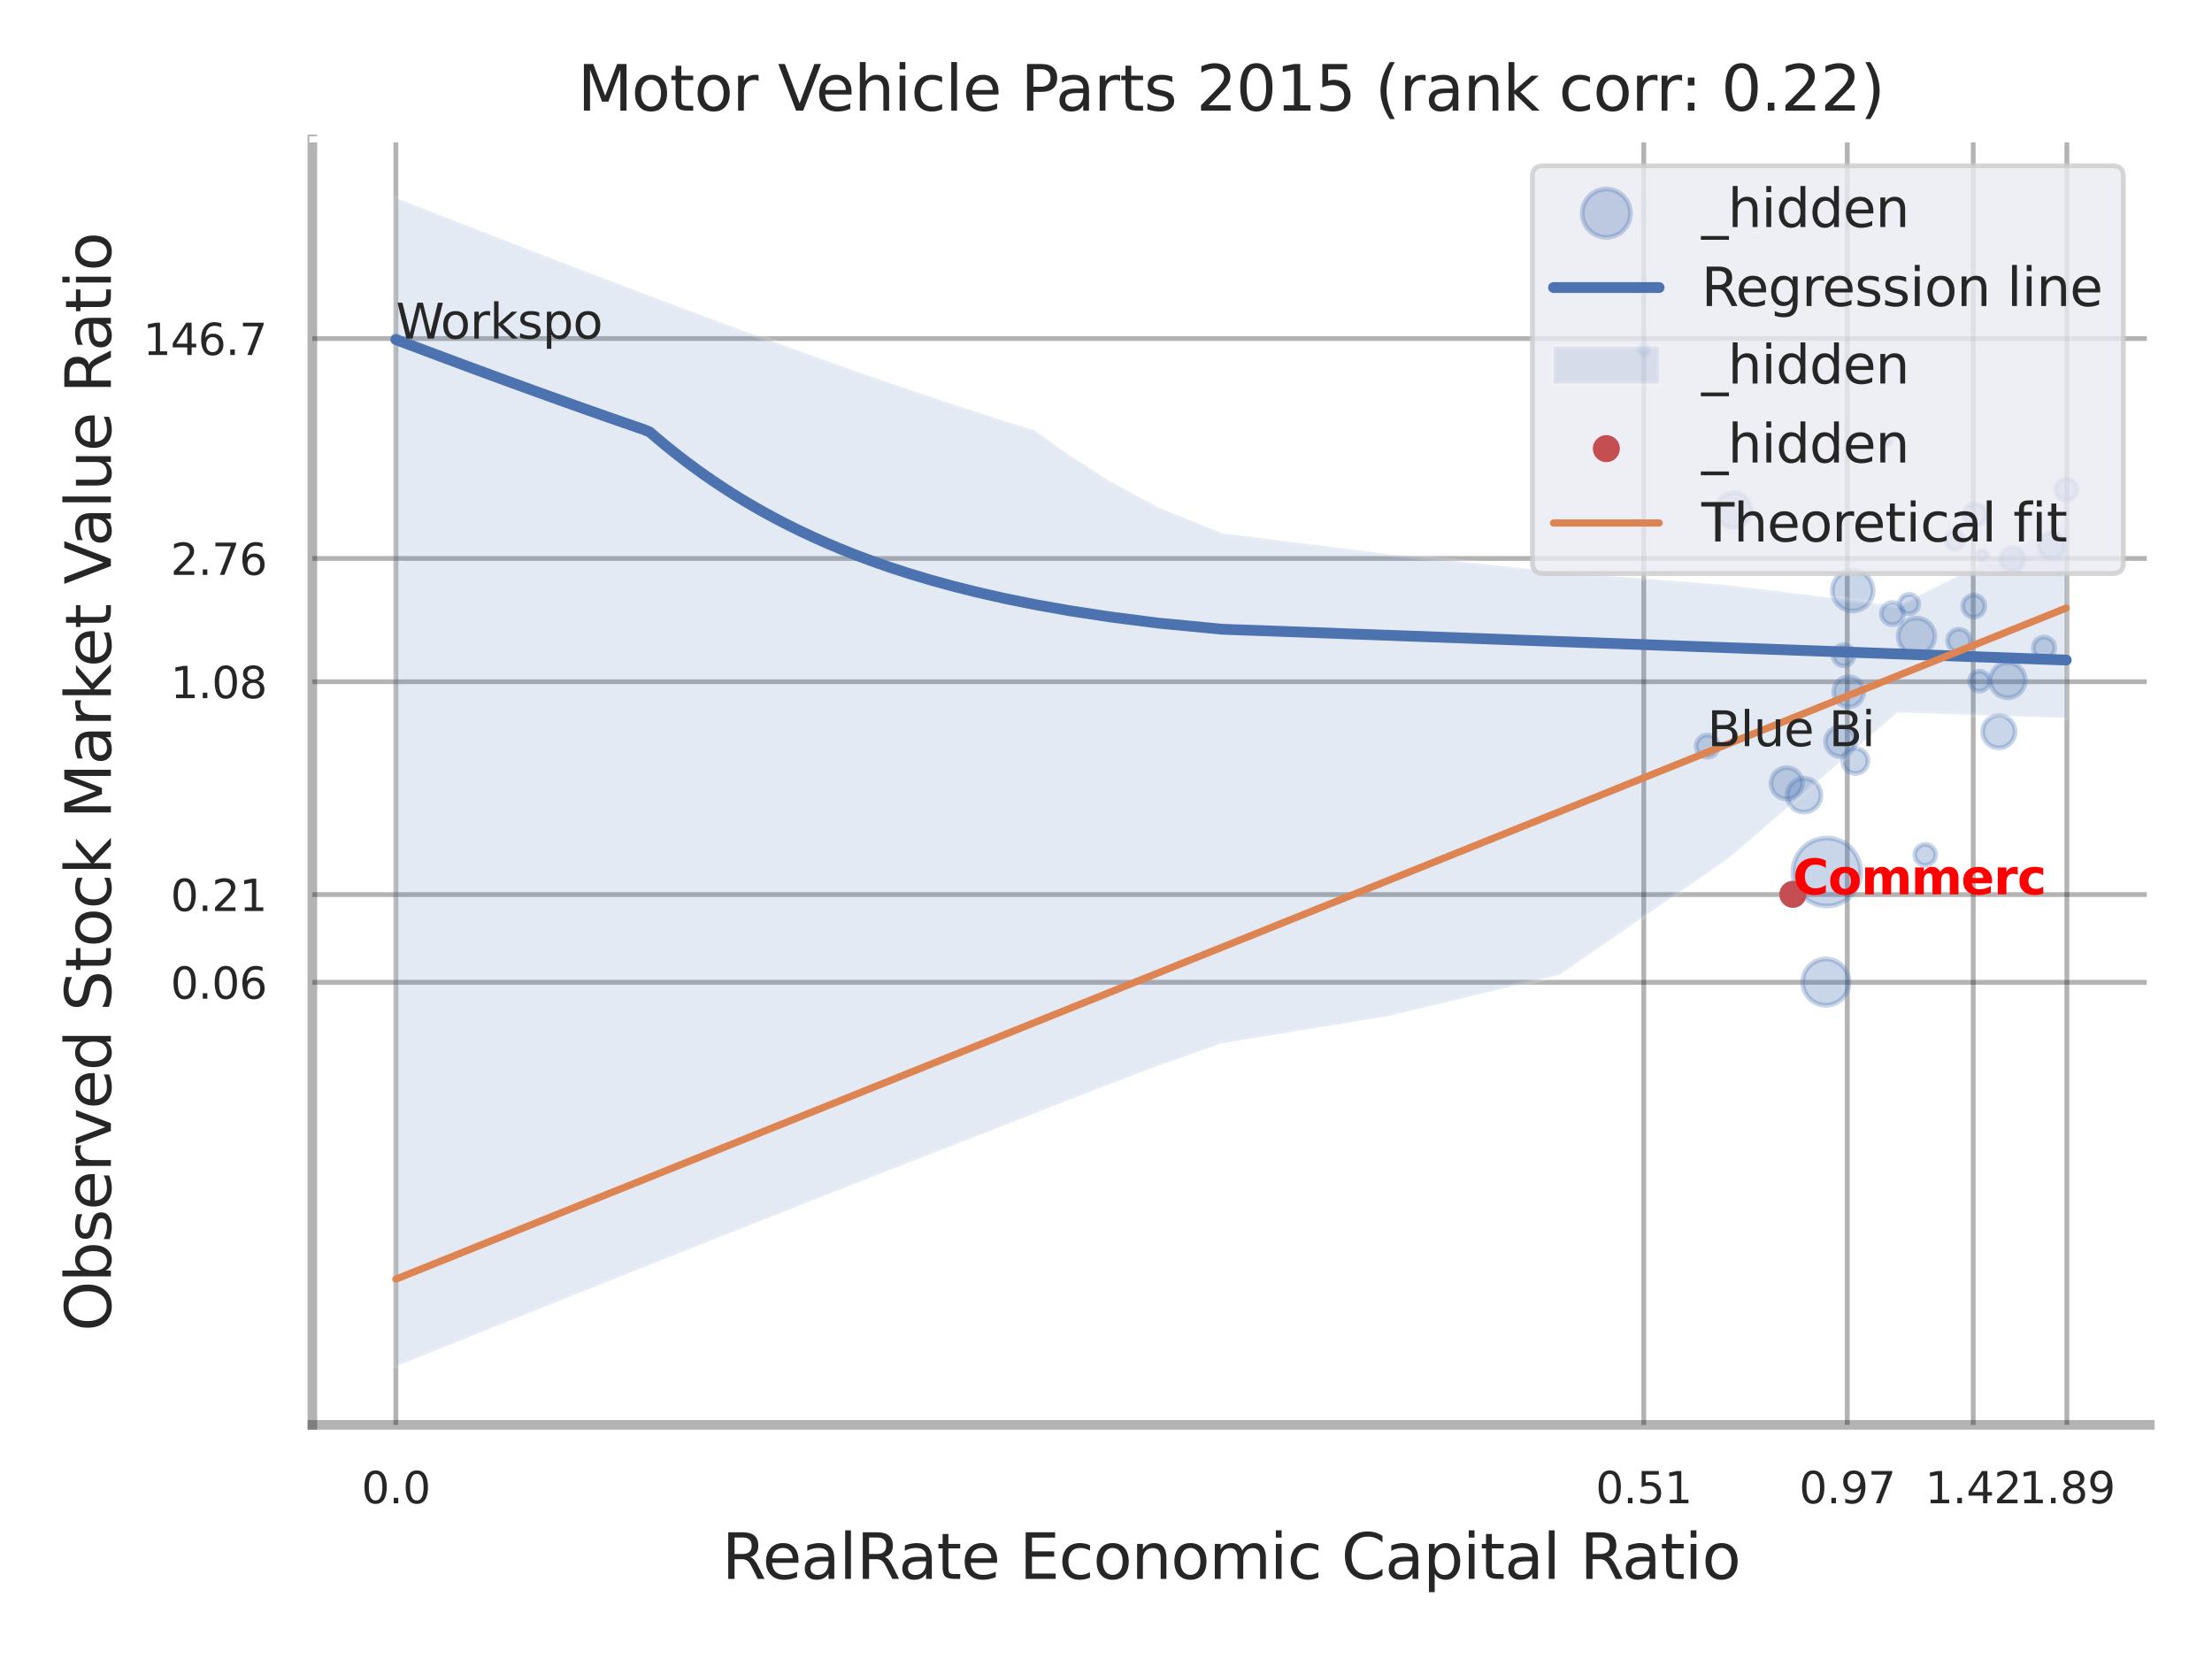 <?xml version="1.0" encoding="utf-8" standalone="no"?>
<!DOCTYPE svg PUBLIC "-//W3C//DTD SVG 1.1//EN"
  "http://www.w3.org/Graphics/SVG/1.1/DTD/svg11.dtd">
<svg xmlns:xlink="http://www.w3.org/1999/xlink" width="460.8pt" height="345.6pt" viewBox="0 0 460.8 345.6" xmlns="http://www.w3.org/2000/svg" version="1.1">
 <defs>
  <style type="text/css">*{stroke-linejoin: round; stroke-linecap: butt}</style>
 </defs>
 <g id="figure_1">
  <g id="patch_1">
   <path d="M 0 345.6 
L 460.8 345.6 
L 460.8 0 
L 0 0 
z
" style="fill: #ffffff"/>
  </g>
  <g id="axes_1">
   <g id="patch_2">
    <path d="M 65.07 296.82 
L 447.84 296.82 
L 447.84 29.04 
L 65.07 29.04 
z
" style="fill: #ffffff"/>
   </g>
   <g id="matplotlib.axis_1">
    <g id="xtick_1">
     <g id="line2d_1">
      <path d="M 82.467 296.82 
L 82.467 29.04 
" clip-path="url(#p53c0a8859c)" style="fill: none; stroke: #000000; stroke-opacity: 0.3; stroke-linecap: round"/>
     </g>
     <g id="text_1">
      <!-- 0.0 -->
      <g style="fill: #262626" transform="translate(75.311 313.159) scale(0.09 -0.09)">
       <defs>
        <path id="DejaVuSans-30" d="M 2034 4250 
Q 1547 4250 1301 3770 
Q 1056 3291 1056 2328 
Q 1056 1369 1301 889 
Q 1547 409 2034 409 
Q 2525 409 2770 889 
Q 3016 1369 3016 2328 
Q 3016 3291 2770 3770 
Q 2525 4250 2034 4250 
z
M 2034 4750 
Q 2819 4750 3233 4129 
Q 3647 3509 3647 2328 
Q 3647 1150 3233 529 
Q 2819 -91 2034 -91 
Q 1250 -91 836 529 
Q 422 1150 422 2328 
Q 422 3509 836 4129 
Q 1250 4750 2034 4750 
z
" transform="scale(0.016)"/>
        <path id="DejaVuSans-2e" d="M 684 794 
L 1344 794 
L 1344 0 
L 684 0 
L 684 794 
z
" transform="scale(0.016)"/>
       </defs>
       <use xlink:href="#DejaVuSans-30"/>
       <use xlink:href="#DejaVuSans-2e" transform="translate(63.623 0)"/>
       <use xlink:href="#DejaVuSans-30" transform="translate(95.41 0)"/>
      </g>
     </g>
    </g>
    <g id="xtick_2">
     <g id="line2d_2">
      <path d="M 342.429 296.82 
L 342.429 29.04 
" clip-path="url(#p53c0a8859c)" style="fill: none; stroke: #000000; stroke-opacity: 0.3; stroke-linecap: round"/>
     </g>
     <g id="text_2">
      <!-- 0.51 -->
      <g style="fill: #262626" transform="translate(332.409 313.159) scale(0.09 -0.09)">
       <defs>
        <path id="DejaVuSans-35" d="M 691 4666 
L 3169 4666 
L 3169 4134 
L 1269 4134 
L 1269 2991 
Q 1406 3038 1543 3061 
Q 1681 3084 1819 3084 
Q 2600 3084 3056 2656 
Q 3513 2228 3513 1497 
Q 3513 744 3044 326 
Q 2575 -91 1722 -91 
Q 1428 -91 1123 -41 
Q 819 9 494 109 
L 494 744 
Q 775 591 1075 516 
Q 1375 441 1709 441 
Q 2250 441 2565 725 
Q 2881 1009 2881 1497 
Q 2881 1984 2565 2268 
Q 2250 2553 1709 2553 
Q 1456 2553 1204 2497 
Q 953 2441 691 2322 
L 691 4666 
z
" transform="scale(0.016)"/>
        <path id="DejaVuSans-31" d="M 794 531 
L 1825 531 
L 1825 4091 
L 703 3866 
L 703 4441 
L 1819 4666 
L 2450 4666 
L 2450 531 
L 3481 531 
L 3481 0 
L 794 0 
L 794 531 
z
" transform="scale(0.016)"/>
       </defs>
       <use xlink:href="#DejaVuSans-30"/>
       <use xlink:href="#DejaVuSans-2e" transform="translate(63.623 0)"/>
       <use xlink:href="#DejaVuSans-35" transform="translate(95.41 0)"/>
       <use xlink:href="#DejaVuSans-31" transform="translate(159.033 0)"/>
      </g>
     </g>
    </g>
    <g id="xtick_3">
     <g id="line2d_3">
      <path d="M 384.818 296.82 
L 384.818 29.04 
" clip-path="url(#p53c0a8859c)" style="fill: none; stroke: #000000; stroke-opacity: 0.3; stroke-linecap: round"/>
     </g>
     <g id="text_3">
      <!-- 0.97 -->
      <g style="fill: #262626" transform="translate(374.799 313.159) scale(0.09 -0.09)">
       <defs>
        <path id="DejaVuSans-39" d="M 703 97 
L 703 672 
Q 941 559 1184 500 
Q 1428 441 1663 441 
Q 2288 441 2617 861 
Q 2947 1281 2994 2138 
Q 2813 1869 2534 1725 
Q 2256 1581 1919 1581 
Q 1219 1581 811 2004 
Q 403 2428 403 3163 
Q 403 3881 828 4315 
Q 1253 4750 1959 4750 
Q 2769 4750 3195 4129 
Q 3622 3509 3622 2328 
Q 3622 1225 3098 567 
Q 2575 -91 1691 -91 
Q 1453 -91 1209 -44 
Q 966 3 703 97 
z
M 1959 2075 
Q 2384 2075 2632 2365 
Q 2881 2656 2881 3163 
Q 2881 3666 2632 3958 
Q 2384 4250 1959 4250 
Q 1534 4250 1286 3958 
Q 1038 3666 1038 3163 
Q 1038 2656 1286 2365 
Q 1534 2075 1959 2075 
z
" transform="scale(0.016)"/>
        <path id="DejaVuSans-37" d="M 525 4666 
L 3525 4666 
L 3525 4397 
L 1831 0 
L 1172 0 
L 2766 4134 
L 525 4134 
L 525 4666 
z
" transform="scale(0.016)"/>
       </defs>
       <use xlink:href="#DejaVuSans-30"/>
       <use xlink:href="#DejaVuSans-2e" transform="translate(63.623 0)"/>
       <use xlink:href="#DejaVuSans-39" transform="translate(95.41 0)"/>
       <use xlink:href="#DejaVuSans-37" transform="translate(159.033 0)"/>
      </g>
     </g>
    </g>
    <g id="xtick_4">
     <g id="line2d_4">
      <path d="M 411.059 296.82 
L 411.059 29.04 
" clip-path="url(#p53c0a8859c)" style="fill: none; stroke: #000000; stroke-opacity: 0.3; stroke-linecap: round"/>
     </g>
     <g id="text_4">
      <!-- 1.42 -->
      <g style="fill: #262626" transform="translate(401.04 313.159) scale(0.09 -0.09)">
       <defs>
        <path id="DejaVuSans-34" d="M 2419 4116 
L 825 1625 
L 2419 1625 
L 2419 4116 
z
M 2253 4666 
L 3047 4666 
L 3047 1625 
L 3713 1625 
L 3713 1100 
L 3047 1100 
L 3047 0 
L 2419 0 
L 2419 1100 
L 313 1100 
L 313 1709 
L 2253 4666 
z
" transform="scale(0.016)"/>
        <path id="DejaVuSans-32" d="M 1228 531 
L 3431 531 
L 3431 0 
L 469 0 
L 469 531 
Q 828 903 1448 1529 
Q 2069 2156 2228 2338 
Q 2531 2678 2651 2914 
Q 2772 3150 2772 3378 
Q 2772 3750 2511 3984 
Q 2250 4219 1831 4219 
Q 1534 4219 1204 4116 
Q 875 4013 500 3803 
L 500 4441 
Q 881 4594 1212 4672 
Q 1544 4750 1819 4750 
Q 2544 4750 2975 4387 
Q 3406 4025 3406 3419 
Q 3406 3131 3298 2873 
Q 3191 2616 2906 2266 
Q 2828 2175 2409 1742 
Q 1991 1309 1228 531 
z
" transform="scale(0.016)"/>
       </defs>
       <use xlink:href="#DejaVuSans-31"/>
       <use xlink:href="#DejaVuSans-2e" transform="translate(63.623 0)"/>
       <use xlink:href="#DejaVuSans-34" transform="translate(95.41 0)"/>
       <use xlink:href="#DejaVuSans-32" transform="translate(159.033 0)"/>
      </g>
     </g>
    </g>
    <g id="xtick_5">
     <g id="line2d_5">
      <path d="M 430.572 296.82 
L 430.572 29.04 
" clip-path="url(#p53c0a8859c)" style="fill: none; stroke: #000000; stroke-opacity: 0.3; stroke-linecap: round"/>
     </g>
     <g id="text_5">
      <!-- 1.89 -->
      <g style="fill: #262626" transform="translate(420.552 313.159) scale(0.09 -0.09)">
       <defs>
        <path id="DejaVuSans-38" d="M 2034 2216 
Q 1584 2216 1326 1975 
Q 1069 1734 1069 1313 
Q 1069 891 1326 650 
Q 1584 409 2034 409 
Q 2484 409 2743 651 
Q 3003 894 3003 1313 
Q 3003 1734 2745 1975 
Q 2488 2216 2034 2216 
z
M 1403 2484 
Q 997 2584 770 2862 
Q 544 3141 544 3541 
Q 544 4100 942 4425 
Q 1341 4750 2034 4750 
Q 2731 4750 3128 4425 
Q 3525 4100 3525 3541 
Q 3525 3141 3298 2862 
Q 3072 2584 2669 2484 
Q 3125 2378 3379 2068 
Q 3634 1759 3634 1313 
Q 3634 634 3220 271 
Q 2806 -91 2034 -91 
Q 1263 -91 848 271 
Q 434 634 434 1313 
Q 434 1759 690 2068 
Q 947 2378 1403 2484 
z
M 1172 3481 
Q 1172 3119 1398 2916 
Q 1625 2713 2034 2713 
Q 2441 2713 2670 2916 
Q 2900 3119 2900 3481 
Q 2900 3844 2670 4047 
Q 2441 4250 2034 4250 
Q 1625 4250 1398 4047 
Q 1172 3844 1172 3481 
z
" transform="scale(0.016)"/>
       </defs>
       <use xlink:href="#DejaVuSans-31"/>
       <use xlink:href="#DejaVuSans-2e" transform="translate(63.623 0)"/>
       <use xlink:href="#DejaVuSans-38" transform="translate(95.41 0)"/>
       <use xlink:href="#DejaVuSans-39" transform="translate(159.033 0)"/>
      </g>
     </g>
    </g>
    <g id="xtick_6"/>
    <g id="xtick_7"/>
    <g id="xtick_8"/>
    <g id="text_6">
     <!-- RealRate Economic Capital Ratio -->
     <g style="fill: #262626" transform="translate(150.401 328.908) scale(0.13 -0.13)">
      <defs>
       <path id="DejaVuSans-52" d="M 2841 2188 
Q 3044 2119 3236 1894 
Q 3428 1669 3622 1275 
L 4263 0 
L 3584 0 
L 2988 1197 
Q 2756 1666 2539 1819 
Q 2322 1972 1947 1972 
L 1259 1972 
L 1259 0 
L 628 0 
L 628 4666 
L 2053 4666 
Q 2853 4666 3247 4331 
Q 3641 3997 3641 3322 
Q 3641 2881 3436 2590 
Q 3231 2300 2841 2188 
z
M 1259 4147 
L 1259 2491 
L 2053 2491 
Q 2509 2491 2742 2702 
Q 2975 2913 2975 3322 
Q 2975 3731 2742 3939 
Q 2509 4147 2053 4147 
L 1259 4147 
z
" transform="scale(0.016)"/>
       <path id="DejaVuSans-65" d="M 3597 1894 
L 3597 1613 
L 953 1613 
Q 991 1019 1311 708 
Q 1631 397 2203 397 
Q 2534 397 2845 478 
Q 3156 559 3463 722 
L 3463 178 
Q 3153 47 2828 -22 
Q 2503 -91 2169 -91 
Q 1331 -91 842 396 
Q 353 884 353 1716 
Q 353 2575 817 3079 
Q 1281 3584 2069 3584 
Q 2775 3584 3186 3129 
Q 3597 2675 3597 1894 
z
M 3022 2063 
Q 3016 2534 2758 2815 
Q 2500 3097 2075 3097 
Q 1594 3097 1305 2825 
Q 1016 2553 972 2059 
L 3022 2063 
z
" transform="scale(0.016)"/>
       <path id="DejaVuSans-61" d="M 2194 1759 
Q 1497 1759 1228 1600 
Q 959 1441 959 1056 
Q 959 750 1161 570 
Q 1363 391 1709 391 
Q 2188 391 2477 730 
Q 2766 1069 2766 1631 
L 2766 1759 
L 2194 1759 
z
M 3341 1997 
L 3341 0 
L 2766 0 
L 2766 531 
Q 2569 213 2275 61 
Q 1981 -91 1556 -91 
Q 1019 -91 701 211 
Q 384 513 384 1019 
Q 384 1609 779 1909 
Q 1175 2209 1959 2209 
L 2766 2209 
L 2766 2266 
Q 2766 2663 2505 2880 
Q 2244 3097 1772 3097 
Q 1472 3097 1187 3025 
Q 903 2953 641 2809 
L 641 3341 
Q 956 3463 1253 3523 
Q 1550 3584 1831 3584 
Q 2591 3584 2966 3190 
Q 3341 2797 3341 1997 
z
" transform="scale(0.016)"/>
       <path id="DejaVuSans-6c" d="M 603 4863 
L 1178 4863 
L 1178 0 
L 603 0 
L 603 4863 
z
" transform="scale(0.016)"/>
       <path id="DejaVuSans-74" d="M 1172 4494 
L 1172 3500 
L 2356 3500 
L 2356 3053 
L 1172 3053 
L 1172 1153 
Q 1172 725 1289 603 
Q 1406 481 1766 481 
L 2356 481 
L 2356 0 
L 1766 0 
Q 1100 0 847 248 
Q 594 497 594 1153 
L 594 3053 
L 172 3053 
L 172 3500 
L 594 3500 
L 594 4494 
L 1172 4494 
z
" transform="scale(0.016)"/>
       <path id="DejaVuSans-20" transform="scale(0.016)"/>
       <path id="DejaVuSans-45" d="M 628 4666 
L 3578 4666 
L 3578 4134 
L 1259 4134 
L 1259 2753 
L 3481 2753 
L 3481 2222 
L 1259 2222 
L 1259 531 
L 3634 531 
L 3634 0 
L 628 0 
L 628 4666 
z
" transform="scale(0.016)"/>
       <path id="DejaVuSans-63" d="M 3122 3366 
L 3122 2828 
Q 2878 2963 2633 3030 
Q 2388 3097 2138 3097 
Q 1578 3097 1268 2742 
Q 959 2388 959 1747 
Q 959 1106 1268 751 
Q 1578 397 2138 397 
Q 2388 397 2633 464 
Q 2878 531 3122 666 
L 3122 134 
Q 2881 22 2623 -34 
Q 2366 -91 2075 -91 
Q 1284 -91 818 406 
Q 353 903 353 1747 
Q 353 2603 823 3093 
Q 1294 3584 2113 3584 
Q 2378 3584 2631 3529 
Q 2884 3475 3122 3366 
z
" transform="scale(0.016)"/>
       <path id="DejaVuSans-6f" d="M 1959 3097 
Q 1497 3097 1228 2736 
Q 959 2375 959 1747 
Q 959 1119 1226 758 
Q 1494 397 1959 397 
Q 2419 397 2687 759 
Q 2956 1122 2956 1747 
Q 2956 2369 2687 2733 
Q 2419 3097 1959 3097 
z
M 1959 3584 
Q 2709 3584 3137 3096 
Q 3566 2609 3566 1747 
Q 3566 888 3137 398 
Q 2709 -91 1959 -91 
Q 1206 -91 779 398 
Q 353 888 353 1747 
Q 353 2609 779 3096 
Q 1206 3584 1959 3584 
z
" transform="scale(0.016)"/>
       <path id="DejaVuSans-6e" d="M 3513 2113 
L 3513 0 
L 2938 0 
L 2938 2094 
Q 2938 2591 2744 2837 
Q 2550 3084 2163 3084 
Q 1697 3084 1428 2787 
Q 1159 2491 1159 1978 
L 1159 0 
L 581 0 
L 581 3500 
L 1159 3500 
L 1159 2956 
Q 1366 3272 1645 3428 
Q 1925 3584 2291 3584 
Q 2894 3584 3203 3211 
Q 3513 2838 3513 2113 
z
" transform="scale(0.016)"/>
       <path id="DejaVuSans-6d" d="M 3328 2828 
Q 3544 3216 3844 3400 
Q 4144 3584 4550 3584 
Q 5097 3584 5394 3201 
Q 5691 2819 5691 2113 
L 5691 0 
L 5113 0 
L 5113 2094 
Q 5113 2597 4934 2840 
Q 4756 3084 4391 3084 
Q 3944 3084 3684 2787 
Q 3425 2491 3425 1978 
L 3425 0 
L 2847 0 
L 2847 2094 
Q 2847 2600 2669 2842 
Q 2491 3084 2119 3084 
Q 1678 3084 1418 2786 
Q 1159 2488 1159 1978 
L 1159 0 
L 581 0 
L 581 3500 
L 1159 3500 
L 1159 2956 
Q 1356 3278 1631 3431 
Q 1906 3584 2284 3584 
Q 2666 3584 2933 3390 
Q 3200 3197 3328 2828 
z
" transform="scale(0.016)"/>
       <path id="DejaVuSans-69" d="M 603 3500 
L 1178 3500 
L 1178 0 
L 603 0 
L 603 3500 
z
M 603 4863 
L 1178 4863 
L 1178 4134 
L 603 4134 
L 603 4863 
z
" transform="scale(0.016)"/>
       <path id="DejaVuSans-43" d="M 4122 4306 
L 4122 3641 
Q 3803 3938 3442 4084 
Q 3081 4231 2675 4231 
Q 1875 4231 1450 3742 
Q 1025 3253 1025 2328 
Q 1025 1406 1450 917 
Q 1875 428 2675 428 
Q 3081 428 3442 575 
Q 3803 722 4122 1019 
L 4122 359 
Q 3791 134 3420 21 
Q 3050 -91 2638 -91 
Q 1578 -91 968 557 
Q 359 1206 359 2328 
Q 359 3453 968 4101 
Q 1578 4750 2638 4750 
Q 3056 4750 3426 4639 
Q 3797 4528 4122 4306 
z
" transform="scale(0.016)"/>
       <path id="DejaVuSans-70" d="M 1159 525 
L 1159 -1331 
L 581 -1331 
L 581 3500 
L 1159 3500 
L 1159 2969 
Q 1341 3281 1617 3432 
Q 1894 3584 2278 3584 
Q 2916 3584 3314 3078 
Q 3713 2572 3713 1747 
Q 3713 922 3314 415 
Q 2916 -91 2278 -91 
Q 1894 -91 1617 61 
Q 1341 213 1159 525 
z
M 3116 1747 
Q 3116 2381 2855 2742 
Q 2594 3103 2138 3103 
Q 1681 3103 1420 2742 
Q 1159 2381 1159 1747 
Q 1159 1113 1420 752 
Q 1681 391 2138 391 
Q 2594 391 2855 752 
Q 3116 1113 3116 1747 
z
" transform="scale(0.016)"/>
      </defs>
      <use xlink:href="#DejaVuSans-52"/>
      <use xlink:href="#DejaVuSans-65" transform="translate(64.982 0)"/>
      <use xlink:href="#DejaVuSans-61" transform="translate(126.506 0)"/>
      <use xlink:href="#DejaVuSans-6c" transform="translate(187.785 0)"/>
      <use xlink:href="#DejaVuSans-52" transform="translate(215.568 0)"/>
      <use xlink:href="#DejaVuSans-61" transform="translate(282.801 0)"/>
      <use xlink:href="#DejaVuSans-74" transform="translate(344.08 0)"/>
      <use xlink:href="#DejaVuSans-65" transform="translate(383.289 0)"/>
      <use xlink:href="#DejaVuSans-20" transform="translate(444.812 0)"/>
      <use xlink:href="#DejaVuSans-45" transform="translate(476.6 0)"/>
      <use xlink:href="#DejaVuSans-63" transform="translate(539.783 0)"/>
      <use xlink:href="#DejaVuSans-6f" transform="translate(594.764 0)"/>
      <use xlink:href="#DejaVuSans-6e" transform="translate(655.945 0)"/>
      <use xlink:href="#DejaVuSans-6f" transform="translate(719.324 0)"/>
      <use xlink:href="#DejaVuSans-6d" transform="translate(780.506 0)"/>
      <use xlink:href="#DejaVuSans-69" transform="translate(877.918 0)"/>
      <use xlink:href="#DejaVuSans-63" transform="translate(905.701 0)"/>
      <use xlink:href="#DejaVuSans-20" transform="translate(960.682 0)"/>
      <use xlink:href="#DejaVuSans-43" transform="translate(992.469 0)"/>
      <use xlink:href="#DejaVuSans-61" transform="translate(1062.293 0)"/>
      <use xlink:href="#DejaVuSans-70" transform="translate(1123.572 0)"/>
      <use xlink:href="#DejaVuSans-69" transform="translate(1187.049 0)"/>
      <use xlink:href="#DejaVuSans-74" transform="translate(1214.832 0)"/>
      <use xlink:href="#DejaVuSans-61" transform="translate(1254.041 0)"/>
      <use xlink:href="#DejaVuSans-6c" transform="translate(1315.32 0)"/>
      <use xlink:href="#DejaVuSans-20" transform="translate(1343.104 0)"/>
      <use xlink:href="#DejaVuSans-52" transform="translate(1374.891 0)"/>
      <use xlink:href="#DejaVuSans-61" transform="translate(1442.123 0)"/>
      <use xlink:href="#DejaVuSans-74" transform="translate(1503.402 0)"/>
      <use xlink:href="#DejaVuSans-69" transform="translate(1542.611 0)"/>
      <use xlink:href="#DejaVuSans-6f" transform="translate(1570.395 0)"/>
     </g>
    </g>
   </g>
   <g id="matplotlib.axis_2">
    <g id="ytick_1">
     <g id="line2d_6">
      <path d="M 65.07 204.633 
L 447.84 204.633 
" clip-path="url(#p53c0a8859c)" style="fill: none; stroke: #000000; stroke-opacity: 0.3; stroke-linecap: round"/>
     </g>
     <g id="text_7">
      <!-- 0.06 -->
      <g style="fill: #262626" transform="translate(35.531 208.052) scale(0.09 -0.09)">
       <defs>
        <path id="DejaVuSans-36" d="M 2113 2584 
Q 1688 2584 1439 2293 
Q 1191 2003 1191 1497 
Q 1191 994 1439 701 
Q 1688 409 2113 409 
Q 2538 409 2786 701 
Q 3034 994 3034 1497 
Q 3034 2003 2786 2293 
Q 2538 2584 2113 2584 
z
M 3366 4563 
L 3366 3988 
Q 3128 4100 2886 4159 
Q 2644 4219 2406 4219 
Q 1781 4219 1451 3797 
Q 1122 3375 1075 2522 
Q 1259 2794 1537 2939 
Q 1816 3084 2150 3084 
Q 2853 3084 3261 2657 
Q 3669 2231 3669 1497 
Q 3669 778 3244 343 
Q 2819 -91 2113 -91 
Q 1303 -91 875 529 
Q 447 1150 447 2328 
Q 447 3434 972 4092 
Q 1497 4750 2381 4750 
Q 2619 4750 2861 4703 
Q 3103 4656 3366 4563 
z
" transform="scale(0.016)"/>
       </defs>
       <use xlink:href="#DejaVuSans-30"/>
       <use xlink:href="#DejaVuSans-2e" transform="translate(63.623 0)"/>
       <use xlink:href="#DejaVuSans-30" transform="translate(95.41 0)"/>
       <use xlink:href="#DejaVuSans-36" transform="translate(159.033 0)"/>
      </g>
     </g>
    </g>
    <g id="ytick_2">
     <g id="line2d_7">
      <path d="M 65.07 186.356 
L 447.84 186.356 
" clip-path="url(#p53c0a8859c)" style="fill: none; stroke: #000000; stroke-opacity: 0.3; stroke-linecap: round"/>
     </g>
     <g id="text_8">
      <!-- 0.21 -->
      <g style="fill: #262626" transform="translate(35.531 189.775) scale(0.09 -0.09)">
       <use xlink:href="#DejaVuSans-30"/>
       <use xlink:href="#DejaVuSans-2e" transform="translate(63.623 0)"/>
       <use xlink:href="#DejaVuSans-32" transform="translate(95.41 0)"/>
       <use xlink:href="#DejaVuSans-31" transform="translate(159.033 0)"/>
      </g>
     </g>
    </g>
    <g id="ytick_3">
     <g id="line2d_8">
      <path d="M 65.07 142.022 
L 447.84 142.022 
" clip-path="url(#p53c0a8859c)" style="fill: none; stroke: #000000; stroke-opacity: 0.3; stroke-linecap: round"/>
     </g>
     <g id="text_9">
      <!-- 1.08 -->
      <g style="fill: #262626" transform="translate(35.531 145.441) scale(0.09 -0.09)">
       <use xlink:href="#DejaVuSans-31"/>
       <use xlink:href="#DejaVuSans-2e" transform="translate(63.623 0)"/>
       <use xlink:href="#DejaVuSans-30" transform="translate(95.41 0)"/>
       <use xlink:href="#DejaVuSans-38" transform="translate(159.033 0)"/>
      </g>
     </g>
    </g>
    <g id="ytick_4">
     <g id="line2d_9">
      <path d="M 65.07 116.34 
L 447.84 116.34 
" clip-path="url(#p53c0a8859c)" style="fill: none; stroke: #000000; stroke-opacity: 0.3; stroke-linecap: round"/>
     </g>
     <g id="text_10">
      <!-- 2.76 -->
      <g style="fill: #262626" transform="translate(35.531 119.759) scale(0.09 -0.09)">
       <use xlink:href="#DejaVuSans-32"/>
       <use xlink:href="#DejaVuSans-2e" transform="translate(63.623 0)"/>
       <use xlink:href="#DejaVuSans-37" transform="translate(95.41 0)"/>
       <use xlink:href="#DejaVuSans-36" transform="translate(159.033 0)"/>
      </g>
     </g>
    </g>
    <g id="ytick_5">
     <g id="line2d_10">
      <path d="M 65.07 70.527 
L 447.84 70.527 
" clip-path="url(#p53c0a8859c)" style="fill: none; stroke: #000000; stroke-opacity: 0.3; stroke-linecap: round"/>
     </g>
     <g id="text_11">
      <!-- 146.7 -->
      <g style="fill: #262626" transform="translate(29.805 73.946) scale(0.09 -0.09)">
       <use xlink:href="#DejaVuSans-31"/>
       <use xlink:href="#DejaVuSans-34" transform="translate(63.623 0)"/>
       <use xlink:href="#DejaVuSans-36" transform="translate(127.246 0)"/>
       <use xlink:href="#DejaVuSans-2e" transform="translate(190.869 0)"/>
       <use xlink:href="#DejaVuSans-37" transform="translate(222.656 0)"/>
      </g>
     </g>
    </g>
    <g id="ytick_6"/>
    <g id="ytick_7"/>
    <g id="ytick_8"/>
    <g id="ytick_9"/>
    <g id="ytick_10"/>
    <g id="ytick_11"/>
    <g id="text_12">
     <!-- Observed Stock Market Value Ratio -->
     <g style="fill: #262626" transform="translate(23.101 277.332) rotate(-90) scale(0.13 -0.13)">
      <defs>
       <path id="DejaVuSans-4f" d="M 2522 4238 
Q 1834 4238 1429 3725 
Q 1025 3213 1025 2328 
Q 1025 1447 1429 934 
Q 1834 422 2522 422 
Q 3209 422 3611 934 
Q 4013 1447 4013 2328 
Q 4013 3213 3611 3725 
Q 3209 4238 2522 4238 
z
M 2522 4750 
Q 3503 4750 4090 4092 
Q 4678 3434 4678 2328 
Q 4678 1225 4090 567 
Q 3503 -91 2522 -91 
Q 1538 -91 948 565 
Q 359 1222 359 2328 
Q 359 3434 948 4092 
Q 1538 4750 2522 4750 
z
" transform="scale(0.016)"/>
       <path id="DejaVuSans-62" d="M 3116 1747 
Q 3116 2381 2855 2742 
Q 2594 3103 2138 3103 
Q 1681 3103 1420 2742 
Q 1159 2381 1159 1747 
Q 1159 1113 1420 752 
Q 1681 391 2138 391 
Q 2594 391 2855 752 
Q 3116 1113 3116 1747 
z
M 1159 2969 
Q 1341 3281 1617 3432 
Q 1894 3584 2278 3584 
Q 2916 3584 3314 3078 
Q 3713 2572 3713 1747 
Q 3713 922 3314 415 
Q 2916 -91 2278 -91 
Q 1894 -91 1617 61 
Q 1341 213 1159 525 
L 1159 0 
L 581 0 
L 581 4863 
L 1159 4863 
L 1159 2969 
z
" transform="scale(0.016)"/>
       <path id="DejaVuSans-73" d="M 2834 3397 
L 2834 2853 
Q 2591 2978 2328 3040 
Q 2066 3103 1784 3103 
Q 1356 3103 1142 2972 
Q 928 2841 928 2578 
Q 928 2378 1081 2264 
Q 1234 2150 1697 2047 
L 1894 2003 
Q 2506 1872 2764 1633 
Q 3022 1394 3022 966 
Q 3022 478 2636 193 
Q 2250 -91 1575 -91 
Q 1294 -91 989 -36 
Q 684 19 347 128 
L 347 722 
Q 666 556 975 473 
Q 1284 391 1588 391 
Q 1994 391 2212 530 
Q 2431 669 2431 922 
Q 2431 1156 2273 1281 
Q 2116 1406 1581 1522 
L 1381 1569 
Q 847 1681 609 1914 
Q 372 2147 372 2553 
Q 372 3047 722 3315 
Q 1072 3584 1716 3584 
Q 2034 3584 2315 3537 
Q 2597 3491 2834 3397 
z
" transform="scale(0.016)"/>
       <path id="DejaVuSans-72" d="M 2631 2963 
Q 2534 3019 2420 3045 
Q 2306 3072 2169 3072 
Q 1681 3072 1420 2755 
Q 1159 2438 1159 1844 
L 1159 0 
L 581 0 
L 581 3500 
L 1159 3500 
L 1159 2956 
Q 1341 3275 1631 3429 
Q 1922 3584 2338 3584 
Q 2397 3584 2469 3576 
Q 2541 3569 2628 3553 
L 2631 2963 
z
" transform="scale(0.016)"/>
       <path id="DejaVuSans-76" d="M 191 3500 
L 800 3500 
L 1894 563 
L 2988 3500 
L 3597 3500 
L 2284 0 
L 1503 0 
L 191 3500 
z
" transform="scale(0.016)"/>
       <path id="DejaVuSans-64" d="M 2906 2969 
L 2906 4863 
L 3481 4863 
L 3481 0 
L 2906 0 
L 2906 525 
Q 2725 213 2448 61 
Q 2172 -91 1784 -91 
Q 1150 -91 751 415 
Q 353 922 353 1747 
Q 353 2572 751 3078 
Q 1150 3584 1784 3584 
Q 2172 3584 2448 3432 
Q 2725 3281 2906 2969 
z
M 947 1747 
Q 947 1113 1208 752 
Q 1469 391 1925 391 
Q 2381 391 2643 752 
Q 2906 1113 2906 1747 
Q 2906 2381 2643 2742 
Q 2381 3103 1925 3103 
Q 1469 3103 1208 2742 
Q 947 2381 947 1747 
z
" transform="scale(0.016)"/>
       <path id="DejaVuSans-53" d="M 3425 4513 
L 3425 3897 
Q 3066 4069 2747 4153 
Q 2428 4238 2131 4238 
Q 1616 4238 1336 4038 
Q 1056 3838 1056 3469 
Q 1056 3159 1242 3001 
Q 1428 2844 1947 2747 
L 2328 2669 
Q 3034 2534 3370 2195 
Q 3706 1856 3706 1288 
Q 3706 609 3251 259 
Q 2797 -91 1919 -91 
Q 1588 -91 1214 -16 
Q 841 59 441 206 
L 441 856 
Q 825 641 1194 531 
Q 1563 422 1919 422 
Q 2459 422 2753 634 
Q 3047 847 3047 1241 
Q 3047 1584 2836 1778 
Q 2625 1972 2144 2069 
L 1759 2144 
Q 1053 2284 737 2584 
Q 422 2884 422 3419 
Q 422 4038 858 4394 
Q 1294 4750 2059 4750 
Q 2388 4750 2728 4690 
Q 3069 4631 3425 4513 
z
" transform="scale(0.016)"/>
       <path id="DejaVuSans-6b" d="M 581 4863 
L 1159 4863 
L 1159 1991 
L 2875 3500 
L 3609 3500 
L 1753 1863 
L 3688 0 
L 2938 0 
L 1159 1709 
L 1159 0 
L 581 0 
L 581 4863 
z
" transform="scale(0.016)"/>
       <path id="DejaVuSans-4d" d="M 628 4666 
L 1569 4666 
L 2759 1491 
L 3956 4666 
L 4897 4666 
L 4897 0 
L 4281 0 
L 4281 4097 
L 3078 897 
L 2444 897 
L 1241 4097 
L 1241 0 
L 628 0 
L 628 4666 
z
" transform="scale(0.016)"/>
       <path id="DejaVuSans-56" d="M 1831 0 
L 50 4666 
L 709 4666 
L 2188 738 
L 3669 4666 
L 4325 4666 
L 2547 0 
L 1831 0 
z
" transform="scale(0.016)"/>
       <path id="DejaVuSans-75" d="M 544 1381 
L 544 3500 
L 1119 3500 
L 1119 1403 
Q 1119 906 1312 657 
Q 1506 409 1894 409 
Q 2359 409 2629 706 
Q 2900 1003 2900 1516 
L 2900 3500 
L 3475 3500 
L 3475 0 
L 2900 0 
L 2900 538 
Q 2691 219 2414 64 
Q 2138 -91 1772 -91 
Q 1169 -91 856 284 
Q 544 659 544 1381 
z
M 1991 3584 
L 1991 3584 
z
" transform="scale(0.016)"/>
      </defs>
      <use xlink:href="#DejaVuSans-4f"/>
      <use xlink:href="#DejaVuSans-62" transform="translate(78.711 0)"/>
      <use xlink:href="#DejaVuSans-73" transform="translate(142.188 0)"/>
      <use xlink:href="#DejaVuSans-65" transform="translate(194.287 0)"/>
      <use xlink:href="#DejaVuSans-72" transform="translate(255.811 0)"/>
      <use xlink:href="#DejaVuSans-76" transform="translate(296.924 0)"/>
      <use xlink:href="#DejaVuSans-65" transform="translate(356.104 0)"/>
      <use xlink:href="#DejaVuSans-64" transform="translate(417.627 0)"/>
      <use xlink:href="#DejaVuSans-20" transform="translate(481.104 0)"/>
      <use xlink:href="#DejaVuSans-53" transform="translate(512.891 0)"/>
      <use xlink:href="#DejaVuSans-74" transform="translate(576.367 0)"/>
      <use xlink:href="#DejaVuSans-6f" transform="translate(615.576 0)"/>
      <use xlink:href="#DejaVuSans-63" transform="translate(676.758 0)"/>
      <use xlink:href="#DejaVuSans-6b" transform="translate(731.738 0)"/>
      <use xlink:href="#DejaVuSans-20" transform="translate(789.648 0)"/>
      <use xlink:href="#DejaVuSans-4d" transform="translate(821.436 0)"/>
      <use xlink:href="#DejaVuSans-61" transform="translate(907.715 0)"/>
      <use xlink:href="#DejaVuSans-72" transform="translate(968.994 0)"/>
      <use xlink:href="#DejaVuSans-6b" transform="translate(1010.107 0)"/>
      <use xlink:href="#DejaVuSans-65" transform="translate(1064.393 0)"/>
      <use xlink:href="#DejaVuSans-74" transform="translate(1125.916 0)"/>
      <use xlink:href="#DejaVuSans-20" transform="translate(1165.125 0)"/>
      <use xlink:href="#DejaVuSans-56" transform="translate(1196.912 0)"/>
      <use xlink:href="#DejaVuSans-61" transform="translate(1257.57 0)"/>
      <use xlink:href="#DejaVuSans-6c" transform="translate(1318.85 0)"/>
      <use xlink:href="#DejaVuSans-75" transform="translate(1346.633 0)"/>
      <use xlink:href="#DejaVuSans-65" transform="translate(1410.012 0)"/>
      <use xlink:href="#DejaVuSans-20" transform="translate(1471.535 0)"/>
      <use xlink:href="#DejaVuSans-52" transform="translate(1503.322 0)"/>
      <use xlink:href="#DejaVuSans-61" transform="translate(1570.555 0)"/>
      <use xlink:href="#DejaVuSans-74" transform="translate(1631.834 0)"/>
      <use xlink:href="#DejaVuSans-69" transform="translate(1671.043 0)"/>
      <use xlink:href="#DejaVuSans-6f" transform="translate(1698.826 0)"/>
     </g>
    </g>
   </g>
   <g id="PathCollection_1">
    <path d="M 375.815 169.178 
C 376.749 169.178 377.644 168.807 378.305 168.147 
C 378.965 167.486 379.336 166.591 379.336 165.657 
C 379.336 164.723 378.965 163.828 378.305 163.167 
C 377.644 162.507 376.749 162.136 375.815 162.136 
C 374.881 162.136 373.986 162.507 373.325 163.167 
C 372.665 163.828 372.294 164.723 372.294 165.657 
C 372.294 166.591 372.665 167.486 373.325 168.147 
C 373.986 168.807 374.881 169.178 375.815 169.178 
z
" clip-path="url(#p53c0a8859c)" style="fill: #4c72b0; fill-opacity: 0.3; stroke: #4c72b0; stroke-opacity: 0.3"/>
    <path d="M 386.504 161.141 
C 387.199 161.141 387.866 160.865 388.358 160.373 
C 388.85 159.881 389.126 159.214 389.126 158.519 
C 389.126 157.823 388.85 157.156 388.358 156.664 
C 387.866 156.173 387.199 155.896 386.504 155.896 
C 385.808 155.896 385.141 156.173 384.649 156.664 
C 384.158 157.156 383.881 157.823 383.881 158.519 
C 383.881 159.214 384.158 159.881 384.649 160.373 
C 385.141 160.865 385.808 161.141 386.504 161.141 
z
" clip-path="url(#p53c0a8859c)" style="fill: #4c72b0; fill-opacity: 0.3; stroke: #4c72b0; stroke-opacity: 0.3"/>
    <path d="M 394.223 130.137 
C 394.837 130.137 395.425 129.893 395.859 129.46 
C 396.293 129.026 396.536 128.438 396.536 127.824 
C 396.536 127.211 396.293 126.622 395.859 126.189 
C 395.425 125.755 394.837 125.511 394.223 125.511 
C 393.61 125.511 393.022 125.755 392.588 126.189 
C 392.154 126.622 391.91 127.211 391.91 127.824 
C 391.91 128.438 392.154 129.026 392.588 129.46 
C 393.022 129.893 393.61 130.137 394.223 130.137 
z
" clip-path="url(#p53c0a8859c)" style="fill: #4c72b0; fill-opacity: 0.3; stroke: #4c72b0; stroke-opacity: 0.3"/>
    <path d="M 408.095 135.852 
C 408.729 135.852 409.337 135.6 409.785 135.152 
C 410.233 134.704 410.485 134.096 410.485 133.462 
C 410.485 132.828 410.233 132.221 409.785 131.772 
C 409.337 131.324 408.729 131.073 408.095 131.073 
C 407.462 131.073 406.854 131.324 406.406 131.772 
C 405.958 132.221 405.706 132.828 405.706 133.462 
C 405.706 134.096 405.958 134.704 406.406 135.152 
C 406.854 135.6 407.462 135.852 408.095 135.852 
z
" clip-path="url(#p53c0a8859c)" style="fill: #4c72b0; fill-opacity: 0.3; stroke: #4c72b0; stroke-opacity: 0.3"/>
    <path d="M 425.809 137.182 
C 426.402 137.182 426.971 136.947 427.391 136.527 
C 427.81 136.108 428.046 135.539 428.046 134.945 
C 428.046 134.352 427.81 133.783 427.391 133.364 
C 426.971 132.944 426.402 132.708 425.809 132.708 
C 425.216 132.708 424.647 132.944 424.227 133.364 
C 423.808 133.783 423.572 134.352 423.572 134.945 
C 423.572 135.539 423.808 136.108 424.227 136.527 
C 424.647 136.947 425.216 137.182 425.809 137.182 
z
" clip-path="url(#p53c0a8859c)" style="fill: #4c72b0; fill-opacity: 0.3; stroke: #4c72b0; stroke-opacity: 0.3"/>
    <path d="M 411.174 128.576 
C 411.786 128.576 412.373 128.333 412.806 127.901 
C 413.238 127.468 413.481 126.881 413.481 126.27 
C 413.481 125.658 413.238 125.071 412.806 124.639 
C 412.373 124.206 411.786 123.963 411.174 123.963 
C 410.563 123.963 409.976 124.206 409.543 124.639 
C 409.111 125.071 408.868 125.658 408.868 126.27 
C 408.868 126.881 409.111 127.468 409.543 127.901 
C 409.976 128.333 410.563 128.576 411.174 128.576 
z
" clip-path="url(#p53c0a8859c)" style="fill: #4c72b0; fill-opacity: 0.3; stroke: #4c72b0; stroke-opacity: 0.3"/>
    <path d="M 427.367 116.329 
C 428.085 116.329 428.773 116.044 429.281 115.536 
C 429.788 115.029 430.073 114.34 430.073 113.623 
C 430.073 112.905 429.788 112.217 429.281 111.709 
C 428.773 111.202 428.085 110.917 427.367 110.917 
C 426.649 110.917 425.961 111.202 425.454 111.709 
C 424.946 112.217 424.661 112.905 424.661 113.623 
C 424.661 114.34 424.946 115.029 425.454 115.536 
C 425.961 116.044 426.649 116.329 427.367 116.329 
z
" clip-path="url(#p53c0a8859c)" style="fill: #4c72b0; fill-opacity: 0.3; stroke: #4c72b0; stroke-opacity: 0.3"/>
    <path d="M 419.198 118.965 
C 419.859 118.965 420.492 118.702 420.96 118.235 
C 421.427 117.768 421.689 117.134 421.689 116.473 
C 421.689 115.813 421.427 115.179 420.96 114.712 
C 420.492 114.245 419.859 113.982 419.198 113.982 
C 418.537 113.982 417.904 114.245 417.437 114.712 
C 416.969 115.179 416.707 115.813 416.707 116.473 
C 416.707 117.134 416.969 117.768 417.437 118.235 
C 417.904 118.702 418.537 118.965 419.198 118.965 
z
" clip-path="url(#p53c0a8859c)" style="fill: #4c72b0; fill-opacity: 0.3; stroke: #4c72b0; stroke-opacity: 0.3"/>
    <path d="M 418.255 145.359 
C 419.224 145.359 420.154 144.974 420.84 144.288 
C 421.526 143.603 421.911 142.673 421.911 141.703 
C 421.911 140.734 421.526 139.804 420.84 139.118 
C 420.154 138.432 419.224 138.047 418.255 138.047 
C 417.285 138.047 416.355 138.432 415.67 139.118 
C 414.984 139.804 414.599 140.734 414.599 141.703 
C 414.599 142.673 414.984 143.603 415.67 144.288 
C 416.355 144.974 417.285 145.359 418.255 145.359 
z
" clip-path="url(#p53c0a8859c)" style="fill: #4c72b0; fill-opacity: 0.3; stroke: #4c72b0; stroke-opacity: 0.3"/>
    <path d="M 380.362 209.419 
C 381.641 209.419 382.868 208.911 383.773 208.006 
C 384.677 207.101 385.186 205.874 385.186 204.595 
C 385.186 203.316 384.677 202.089 383.773 201.184 
C 382.868 200.28 381.641 199.771 380.362 199.771 
C 379.083 199.771 377.856 200.28 376.951 201.184 
C 376.047 202.089 375.538 203.316 375.538 204.595 
C 375.538 205.874 376.047 207.101 376.951 208.006 
C 377.856 208.911 379.083 209.419 380.362 209.419 
z
" clip-path="url(#p53c0a8859c)" style="fill: #4c72b0; fill-opacity: 0.3; stroke: #4c72b0; stroke-opacity: 0.3"/>
    <path d="M 430.441 104.262 
C 431.044 104.262 431.622 104.023 432.048 103.597 
C 432.474 103.171 432.714 102.593 432.714 101.99 
C 432.714 101.388 432.474 100.81 432.048 100.384 
C 431.622 99.957 431.044 99.718 430.441 99.718 
C 429.839 99.718 429.261 99.957 428.835 100.384 
C 428.409 100.81 428.169 101.388 428.169 101.99 
C 428.169 102.593 428.409 103.171 428.835 103.597 
C 429.261 104.023 429.839 104.262 430.441 104.262 
z
" clip-path="url(#p53c0a8859c)" style="fill: #4c72b0; fill-opacity: 0.3; stroke: #4c72b0; stroke-opacity: 0.3"/>
    <path d="M 411.405 109.593 
C 412.025 109.593 412.619 109.347 413.057 108.909 
C 413.495 108.47 413.742 107.876 413.742 107.257 
C 413.742 106.637 413.495 106.043 413.057 105.604 
C 412.619 105.166 412.025 104.92 411.405 104.92 
C 410.786 104.92 410.191 105.166 409.753 105.604 
C 409.315 106.043 409.069 106.637 409.069 107.257 
C 409.069 107.876 409.315 108.47 409.753 108.909 
C 410.191 109.347 410.786 109.593 411.405 109.593 
z
" clip-path="url(#p53c0a8859c)" style="fill: #4c72b0; fill-opacity: 0.3; stroke: #4c72b0; stroke-opacity: 0.3"/>
    <path d="M 397.705 127.858 
C 398.241 127.858 398.756 127.645 399.135 127.266 
C 399.514 126.887 399.727 126.372 399.727 125.836 
C 399.727 125.3 399.514 124.786 399.135 124.407 
C 398.756 124.028 398.241 123.815 397.705 123.815 
C 397.169 123.815 396.655 124.028 396.276 124.407 
C 395.897 124.786 395.684 125.3 395.684 125.836 
C 395.684 126.372 395.897 126.887 396.276 127.266 
C 396.655 127.645 397.169 127.858 397.705 127.858 
z
" clip-path="url(#p53c0a8859c)" style="fill: #4c72b0; fill-opacity: 0.3; stroke: #4c72b0; stroke-opacity: 0.3"/>
    <path d="M 412.37 143.981 
C 412.922 143.981 413.451 143.762 413.841 143.372 
C 414.231 142.982 414.45 142.453 414.45 141.901 
C 414.45 141.349 414.231 140.82 413.841 140.43 
C 413.451 140.04 412.922 139.821 412.37 139.821 
C 411.818 139.821 411.289 140.04 410.899 140.43 
C 410.509 140.82 410.29 141.349 410.29 141.901 
C 410.29 142.453 410.509 142.982 410.899 143.372 
C 411.289 143.762 411.818 143.981 412.37 143.981 
z
" clip-path="url(#p53c0a8859c)" style="fill: #4c72b0; fill-opacity: 0.3; stroke: #4c72b0; stroke-opacity: 0.3"/>
    <path d="M 399.243 136.376 
C 400.253 136.376 401.222 135.974 401.937 135.26 
C 402.652 134.545 403.053 133.576 403.053 132.566 
C 403.053 131.555 402.652 130.586 401.937 129.871 
C 401.222 129.157 400.253 128.755 399.243 128.755 
C 398.232 128.755 397.263 129.157 396.549 129.871 
C 395.834 130.586 395.433 131.555 395.433 132.566 
C 395.433 133.576 395.834 134.545 396.549 135.26 
C 397.263 135.974 398.232 136.376 399.243 136.376 
z
" clip-path="url(#p53c0a8859c)" style="fill: #4c72b0; fill-opacity: 0.3; stroke: #4c72b0; stroke-opacity: 0.3"/>
    <path d="M 384.057 138.712 
C 384.642 138.712 385.202 138.48 385.615 138.067 
C 386.028 137.654 386.26 137.093 386.26 136.509 
C 386.26 135.925 386.028 135.364 385.615 134.951 
C 385.202 134.538 384.642 134.306 384.057 134.306 
C 383.473 134.306 382.913 134.538 382.5 134.951 
C 382.087 135.364 381.854 135.925 381.854 136.509 
C 381.854 137.093 382.087 137.654 382.5 138.067 
C 382.913 138.48 383.473 138.712 384.057 138.712 
z
" clip-path="url(#p53c0a8859c)" style="fill: #4c72b0; fill-opacity: 0.3; stroke: #4c72b0; stroke-opacity: 0.3"/>
    <path d="M 372.205 166.446 
C 373.072 166.446 373.903 166.101 374.516 165.488 
C 375.129 164.875 375.474 164.044 375.474 163.177 
C 375.474 162.31 375.129 161.479 374.516 160.866 
C 373.903 160.253 373.072 159.908 372.205 159.908 
C 371.338 159.908 370.507 160.253 369.894 160.866 
C 369.281 161.479 368.936 162.31 368.936 163.177 
C 368.936 164.044 369.281 164.875 369.894 165.488 
C 370.507 166.101 371.338 166.446 372.205 166.446 
z
" clip-path="url(#p53c0a8859c)" style="fill: #4c72b0; fill-opacity: 0.3; stroke: #4c72b0; stroke-opacity: 0.3"/>
    <path d="M 82.469 71.214 
C 82.649 71.214 82.822 71.142 82.95 71.015 
C 83.078 70.887 83.149 70.714 83.149 70.533 
C 83.149 70.353 83.078 70.18 82.95 70.052 
C 82.822 69.924 82.649 69.853 82.469 69.853 
C 82.288 69.853 82.115 69.924 81.987 70.052 
C 81.86 70.18 81.788 70.353 81.788 70.533 
C 81.788 70.714 81.86 70.887 81.987 71.015 
C 82.115 71.142 82.288 71.214 82.469 71.214 
z
" clip-path="url(#p53c0a8859c)" style="fill: #4c72b0; fill-opacity: 0.3; stroke: #4c72b0; stroke-opacity: 0.3"/>
    <path d="M 416.405 155.792 
C 417.299 155.792 418.157 155.436 418.789 154.804 
C 419.421 154.172 419.776 153.315 419.776 152.421 
C 419.776 151.527 419.421 150.669 418.789 150.037 
C 418.157 149.405 417.299 149.05 416.405 149.05 
C 415.511 149.05 414.654 149.405 414.021 150.037 
C 413.389 150.669 413.034 151.527 413.034 152.421 
C 413.034 153.315 413.389 154.172 414.021 154.804 
C 414.654 155.436 415.511 155.792 416.405 155.792 
z
" clip-path="url(#p53c0a8859c)" style="fill: #4c72b0; fill-opacity: 0.3; stroke: #4c72b0; stroke-opacity: 0.3"/>
    <path d="M 401.064 180.246 
C 401.641 180.246 402.195 180.017 402.603 179.608 
C 403.012 179.2 403.241 178.647 403.241 178.069 
C 403.241 177.492 403.012 176.938 402.603 176.53 
C 402.195 176.122 401.641 175.893 401.064 175.893 
C 400.487 175.893 399.933 176.122 399.525 176.53 
C 399.117 176.938 398.887 177.492 398.887 178.069 
C 398.887 178.647 399.117 179.2 399.525 179.608 
C 399.933 180.017 400.487 180.246 401.064 180.246 
z
" clip-path="url(#p53c0a8859c)" style="fill: #4c72b0; fill-opacity: 0.3; stroke: #4c72b0; stroke-opacity: 0.3"/>
    <path d="M 373.488 188.623 
C 374.102 188.623 374.69 188.379 375.125 187.945 
C 375.559 187.511 375.803 186.922 375.803 186.308 
C 375.803 185.694 375.559 185.105 375.125 184.671 
C 374.69 184.237 374.102 183.993 373.488 183.993 
C 372.874 183.993 372.285 184.237 371.85 184.671 
C 371.416 185.105 371.172 185.694 371.172 186.308 
C 371.172 186.922 371.416 187.511 371.85 187.945 
C 372.285 188.379 372.874 188.623 373.488 188.623 
z
" clip-path="url(#p53c0a8859c)" style="fill: #4c72b0; fill-opacity: 0.3; stroke: #4c72b0; stroke-opacity: 0.3"/>
    <path d="M 361.149 109.899 
C 362.118 109.899 363.048 109.514 363.733 108.829 
C 364.418 108.144 364.803 107.214 364.803 106.245 
C 364.803 105.276 364.418 104.346 363.733 103.661 
C 363.048 102.976 362.118 102.591 361.149 102.591 
C 360.18 102.591 359.25 102.976 358.565 103.661 
C 357.88 104.346 357.495 105.276 357.495 106.245 
C 357.495 107.214 357.88 108.144 358.565 108.829 
C 359.25 109.514 360.18 109.899 361.149 109.899 
z
" clip-path="url(#p53c0a8859c)" style="fill: #4c72b0; fill-opacity: 0.3; stroke: #4c72b0; stroke-opacity: 0.3"/>
    <path d="M 383.393 157.589 
C 384.217 157.589 385.008 157.262 385.591 156.679 
C 386.173 156.096 386.501 155.306 386.501 154.482 
C 386.501 153.657 386.173 152.867 385.591 152.284 
C 385.008 151.701 384.217 151.374 383.393 151.374 
C 382.569 151.374 381.779 151.701 381.196 152.284 
C 380.613 152.867 380.286 153.657 380.286 154.482 
C 380.286 155.306 380.613 156.096 381.196 156.679 
C 381.779 157.262 382.569 157.589 383.393 157.589 
z
" clip-path="url(#p53c0a8859c)" style="fill: #4c72b0; fill-opacity: 0.3; stroke: #4c72b0; stroke-opacity: 0.3"/>
    <path d="M 393.147 92.774 
C 393.34 92.774 393.526 92.697 393.662 92.56 
C 393.799 92.424 393.875 92.239 393.875 92.046 
C 393.875 91.853 393.799 91.668 393.662 91.531 
C 393.526 91.395 393.34 91.318 393.147 91.318 
C 392.954 91.318 392.769 91.395 392.633 91.531 
C 392.496 91.668 392.42 91.853 392.42 92.046 
C 392.42 92.239 392.496 92.424 392.633 92.56 
C 392.769 92.697 392.954 92.774 393.147 92.774 
z
" clip-path="url(#p53c0a8859c)" style="fill: #4c72b0; fill-opacity: 0.3; stroke: #4c72b0; stroke-opacity: 0.3"/>
    <path d="M 385.133 147.241 
C 385.964 147.241 386.762 146.911 387.351 146.322 
C 387.939 145.734 388.27 144.936 388.27 144.104 
C 388.27 143.272 387.939 142.474 387.351 141.886 
C 386.762 141.298 385.964 140.967 385.133 140.967 
C 384.301 140.967 383.503 141.298 382.914 141.886 
C 382.326 142.474 381.995 143.272 381.995 144.104 
C 381.995 144.936 382.326 145.734 382.914 146.322 
C 383.503 146.911 384.301 147.241 385.133 147.241 
z
" clip-path="url(#p53c0a8859c)" style="fill: #4c72b0; fill-opacity: 0.3; stroke: #4c72b0; stroke-opacity: 0.3"/>
    <path d="M 407.235 114.453 
C 407.759 114.453 408.262 114.245 408.633 113.874 
C 409.004 113.503 409.212 113 409.212 112.476 
C 409.212 111.951 409.004 111.448 408.633 111.078 
C 408.262 110.707 407.759 110.498 407.235 110.498 
C 406.71 110.498 406.207 110.707 405.837 111.078 
C 405.466 111.448 405.258 111.951 405.258 112.476 
C 405.258 113 405.466 113.503 405.837 113.874 
C 406.207 114.245 406.71 114.453 407.235 114.453 
z
" clip-path="url(#p53c0a8859c)" style="fill: #4c72b0; fill-opacity: 0.3; stroke: #4c72b0; stroke-opacity: 0.3"/>
    <path d="M 342.44 74.002 
C 342.714 74.002 342.976 73.893 343.169 73.7 
C 343.362 73.507 343.47 73.245 343.47 72.972 
C 343.47 72.699 343.362 72.437 343.169 72.244 
C 342.976 72.05 342.714 71.942 342.44 71.942 
C 342.167 71.942 341.905 72.05 341.712 72.244 
C 341.519 72.437 341.41 72.699 341.41 72.972 
C 341.41 73.245 341.519 73.507 341.712 73.7 
C 341.905 73.893 342.167 74.002 342.44 74.002 
z
" clip-path="url(#p53c0a8859c)" style="fill: #4c72b0; fill-opacity: 0.3; stroke: #4c72b0; stroke-opacity: 0.3"/>
    <path d="M 412.991 116.762 
C 413.275 116.762 413.547 116.649 413.747 116.449 
C 413.948 116.248 414.061 115.976 414.061 115.692 
C 414.061 115.409 413.948 115.137 413.747 114.936 
C 413.547 114.736 413.275 114.623 412.991 114.623 
C 412.707 114.623 412.435 114.736 412.235 114.936 
C 412.034 115.137 411.922 115.409 411.922 115.692 
C 411.922 115.976 412.034 116.248 412.235 116.449 
C 412.435 116.649 412.707 116.762 412.991 116.762 
z
" clip-path="url(#p53c0a8859c)" style="fill: #4c72b0; fill-opacity: 0.3; stroke: #4c72b0; stroke-opacity: 0.3"/>
    <path d="M 380.563 188.733 
C 382.438 188.733 384.237 187.988 385.563 186.662 
C 386.889 185.336 387.634 183.537 387.634 181.662 
C 387.634 179.786 386.889 177.988 385.563 176.662 
C 384.237 175.336 382.438 174.591 380.563 174.591 
C 378.687 174.591 376.889 175.336 375.563 176.662 
C 374.237 177.988 373.491 179.786 373.491 181.662 
C 373.491 183.537 374.237 185.336 375.563 186.662 
C 376.889 187.988 378.687 188.733 380.563 188.733 
z
" clip-path="url(#p53c0a8859c)" style="fill: #4c72b0; fill-opacity: 0.3; stroke: #4c72b0; stroke-opacity: 0.3"/>
    <path d="M 385.948 127.27 
C 387.074 127.27 388.153 126.823 388.949 126.027 
C 389.745 125.231 390.192 124.152 390.192 123.026 
C 390.192 121.9 389.745 120.821 388.949 120.025 
C 388.153 119.229 387.074 118.782 385.948 118.782 
C 384.822 118.782 383.743 119.229 382.947 120.025 
C 382.151 120.821 381.704 121.9 381.704 123.026 
C 381.704 124.152 382.151 125.231 382.947 126.027 
C 383.743 126.823 384.822 127.27 385.948 127.27 
z
" clip-path="url(#p53c0a8859c)" style="fill: #4c72b0; fill-opacity: 0.3; stroke: #4c72b0; stroke-opacity: 0.3"/>
    <path d="M 355.66 157.761 
C 356.276 157.761 356.866 157.517 357.302 157.081 
C 357.737 156.646 357.982 156.055 357.982 155.439 
C 357.982 154.823 357.737 154.233 357.302 153.797 
C 356.866 153.362 356.276 153.117 355.66 153.117 
C 355.044 153.117 354.453 153.362 354.018 153.797 
C 353.582 154.233 353.338 154.823 353.338 155.439 
C 353.338 156.055 353.582 156.646 354.018 157.081 
C 354.453 157.517 355.044 157.761 355.66 157.761 
z
" clip-path="url(#p53c0a8859c)" style="fill: #4c72b0; fill-opacity: 0.3; stroke: #4c72b0; stroke-opacity: 0.3"/>
   </g>
   <g id="FillBetweenPolyCollection_1">
    <defs>
     <path id="m463c3aae3f" d="M 82.469 -304.388 
L 82.469 -60.952 
L 83.009 -61.169 
L 83.556 -61.388 
L 84.108 -61.609 
L 84.666 -61.833 
L 85.229 -62.06 
L 85.799 -62.288 
L 86.376 -62.519 
L 86.958 -62.753 
L 87.547 -62.989 
L 88.143 -63.228 
L 88.746 -63.47 
L 89.356 -63.715 
L 89.972 -63.962 
L 90.596 -64.213 
L 91.228 -64.466 
L 91.867 -64.722 
L 92.515 -64.982 
L 93.17 -65.245 
L 93.833 -65.511 
L 94.505 -65.78 
L 95.186 -66.053 
L 95.875 -66.33 
L 96.574 -66.61 
L 97.282 -66.894 
L 98 -67.182 
L 98.728 -67.474 
L 99.466 -67.77 
L 100.214 -68.07 
L 100.973 -68.374 
L 101.744 -68.683 
L 102.525 -68.997 
L 103.319 -69.315 
L 104.125 -69.638 
L 104.943 -69.966 
L 105.774 -70.299 
L 106.619 -70.638 
L 107.477 -70.982 
L 108.35 -71.332 
L 109.237 -71.688 
L 110.14 -72.05 
L 111.058 -72.418 
L 111.993 -72.792 
L 112.944 -73.174 
L 113.913 -73.562 
L 114.9 -73.958 
L 115.907 -74.361 
L 116.932 -74.77 
L 117.978 -75.187 
L 119.046 -75.613 
L 120.135 -76.048 
L 121.248 -76.491 
L 122.384 -76.944 
L 123.546 -77.407 
L 124.734 -77.881 
L 125.949 -78.365 
L 127.194 -78.86 
L 128.468 -79.368 
L 129.774 -79.888 
L 131.113 -80.421 
L 132.487 -80.968 
L 133.898 -81.529 
L 135.348 -82.106 
L 136.839 -82.699 
L 138.373 -83.309 
L 139.954 -83.937 
L 141.584 -84.585 
L 143.265 -85.253 
L 145.003 -85.942 
L 146.799 -86.655 
L 148.659 -87.393 
L 150.588 -88.158 
L 152.589 -88.951 
L 154.67 -89.775 
L 156.837 -90.633 
L 159.097 -91.527 
L 161.458 -92.461 
L 163.93 -93.437 
L 166.525 -94.461 
L 169.253 -95.537 
L 172.132 -96.671 
L 175.176 -97.869 
L 178.408 -99.139 
L 181.852 -100.491 
L 185.537 -101.935 
L 189.5 -103.484 
L 193.786 -105.157 
L 198.452 -106.973 
L 203.573 -108.969 
L 209.246 -111.199 
L 215.607 -113.692 
L 222.844 -116.519 
L 231.238 -119.783 
L 241.231 -123.577 
L 254.561 -128.264 
L 289.737 -134.039 
L 324.913 -142.555 
L 360.089 -166.783 
L 395.265 -197.175 
L 430.441 -196.035 
L 430.441 -236.824 
L 430.441 -236.824 
L 395.265 -219.356 
L 360.089 -223.694 
L 324.913 -226.42 
L 289.737 -230.089 
L 254.561 -234.522 
L 241.231 -239.936 
L 231.238 -245.332 
L 222.844 -250.728 
L 215.607 -255.897 
L 209.246 -257.894 
L 203.573 -259.719 
L 198.452 -261.398 
L 193.786 -262.954 
L 189.5 -264.403 
L 185.537 -265.759 
L 181.852 -267.034 
L 178.408 -268.235 
L 175.176 -269.373 
L 172.132 -270.452 
L 169.253 -271.478 
L 166.525 -272.457 
L 163.93 -273.393 
L 161.458 -274.289 
L 159.097 -275.148 
L 156.837 -275.974 
L 154.67 -276.769 
L 152.589 -277.535 
L 150.588 -278.275 
L 148.659 -278.989 
L 146.799 -279.68 
L 145.003 -280.349 
L 143.265 -280.997 
L 141.584 -281.627 
L 139.954 -282.238 
L 138.373 -282.831 
L 136.839 -283.409 
L 135.348 -283.971 
L 133.898 -284.519 
L 132.487 -285.053 
L 131.113 -285.573 
L 129.774 -286.082 
L 128.468 -286.578 
L 127.194 -287.063 
L 125.949 -287.537 
L 124.734 -288 
L 123.546 -288.454 
L 122.384 -288.898 
L 121.248 -289.333 
L 120.135 -289.759 
L 119.046 -290.177 
L 117.978 -290.586 
L 116.932 -290.988 
L 115.907 -291.383 
L 114.9 -291.77 
L 113.913 -292.15 
L 112.944 -292.523 
L 111.993 -292.89 
L 111.058 -293.251 
L 110.14 -293.606 
L 109.237 -293.954 
L 108.35 -294.298 
L 107.477 -294.635 
L 106.619 -294.968 
L 105.774 -295.295 
L 104.943 -295.617 
L 104.125 -295.934 
L 103.319 -296.247 
L 102.525 -296.555 
L 101.744 -296.859 
L 100.973 -297.158 
L 100.214 -297.453 
L 99.466 -297.744 
L 98.728 -298.032 
L 98 -298.315 
L 97.282 -298.595 
L 96.574 -298.87 
L 95.875 -299.143 
L 95.186 -299.412 
L 94.505 -299.677 
L 93.833 -299.94 
L 93.17 -300.199 
L 92.515 -300.454 
L 91.867 -300.707 
L 91.228 -300.957 
L 90.596 -301.204 
L 89.972 -301.448 
L 89.356 -301.689 
L 88.746 -301.928 
L 88.143 -302.164 
L 87.547 -302.397 
L 86.958 -302.628 
L 86.376 -302.856 
L 85.799 -303.082 
L 85.229 -303.305 
L 84.666 -303.526 
L 84.108 -303.745 
L 83.556 -303.962 
L 83.009 -304.176 
L 82.469 -304.388 
z
" style="stroke: #ffffff; stroke-opacity: 0.15"/>
    </defs>
    <g clip-path="url(#p53c0a8859c)">
     <use xlink:href="#m463c3aae3f" x="0" y="345.6" style="fill: #4c72b0; fill-opacity: 0.15; stroke: #ffffff; stroke-opacity: 0.15"/>
    </g>
   </g>
   <g id="PathCollection_2">
    <defs>
     <path id="m2aaf99af70" d="M 0 2.315 
C 0.614 2.315 1.203 2.071 1.637 1.637 
C 2.071 1.203 2.315 0.614 2.315 0 
C 2.315 -0.614 2.071 -1.203 1.637 -1.637 
C 1.203 -2.071 0.614 -2.315 0 -2.315 
C -0.614 -2.315 -1.203 -2.071 -1.637 -1.637 
C -2.071 -1.203 -2.315 -0.614 -2.315 0 
C -2.315 0.614 -2.071 1.203 -1.637 1.637 
C -1.203 2.071 -0.614 2.315 0 2.315 
z
" style="stroke: #c44e52"/>
    </defs>
    <g clip-path="url(#p53c0a8859c)">
     <use xlink:href="#m2aaf99af70" x="373.488" y="186.308" style="fill: #c44e52; stroke: #c44e52"/>
    </g>
   </g>
   <g id="line2d_11">
    <path d="M 82.469 70.74 
L 83.009 70.944 
L 83.556 71.15 
L 84.108 71.358 
L 84.666 71.568 
L 85.229 71.781 
L 85.799 71.995 
L 86.376 72.212 
L 86.958 72.431 
L 87.547 72.652 
L 88.143 72.876 
L 88.746 73.102 
L 89.356 73.331 
L 89.972 73.562 
L 90.596 73.795 
L 91.228 74.031 
L 91.867 74.27 
L 92.515 74.512 
L 93.17 74.756 
L 93.833 75.003 
L 94.505 75.253 
L 95.186 75.506 
L 95.875 75.763 
L 96.574 76.022 
L 97.282 76.284 
L 98 76.55 
L 98.728 76.819 
L 99.466 77.092 
L 100.214 77.368 
L 100.973 77.648 
L 101.744 77.932 
L 102.525 78.22 
L 103.319 78.511 
L 104.125 78.807 
L 104.943 79.106 
L 105.774 79.411 
L 106.619 79.719 
L 107.477 80.032 
L 108.35 80.35 
L 109.237 80.673 
L 110.14 81 
L 111.058 81.333 
L 111.993 81.671 
L 112.944 82.015 
L 113.913 82.364 
L 114.9 82.72 
L 115.907 83.081 
L 116.932 83.449 
L 117.978 83.823 
L 119.046 84.203 
L 120.135 84.591 
L 121.248 84.986 
L 122.384 85.389 
L 123.546 85.799 
L 124.734 86.218 
L 125.949 86.645 
L 127.194 87.081 
L 128.468 87.526 
L 129.774 87.98 
L 131.113 88.445 
L 132.487 88.92 
L 133.898 89.406 
L 135.348 89.989 
L 136.839 91.273 
L 138.373 92.557 
L 139.954 93.841 
L 141.584 95.125 
L 143.265 96.409 
L 145.003 97.694 
L 146.799 98.978 
L 148.659 100.262 
L 150.588 101.546 
L 152.589 102.83 
L 154.67 104.114 
L 156.837 105.398 
L 159.097 106.683 
L 161.458 107.967 
L 163.93 109.251 
L 166.525 110.535 
L 169.253 111.819 
L 172.132 113.103 
L 175.176 114.387 
L 178.408 115.672 
L 181.852 116.956 
L 185.537 118.24 
L 189.5 119.524 
L 193.786 120.808 
L 198.452 122.092 
L 203.573 123.376 
L 209.246 124.661 
L 215.607 125.945 
L 222.844 127.229 
L 231.238 128.513 
L 241.231 129.797 
L 254.561 131.081 
L 289.737 132.365 
L 324.913 133.65 
L 360.089 134.934 
L 395.265 136.218 
L 430.441 137.502 
" clip-path="url(#p53c0a8859c)" style="fill: none; stroke: #4c72b0; stroke-width: 2.25; stroke-linecap: round"/>
   </g>
   <g id="line2d_12">
    <path d="M 375.815 148.613 
L 386.504 144.318 
L 394.223 141.217 
L 408.095 135.643 
L 425.809 128.526 
L 411.174 134.406 
L 427.367 127.9 
L 419.198 131.182 
L 418.255 131.561 
L 380.362 146.786 
L 430.441 126.665 
L 411.405 134.313 
L 397.705 139.818 
L 412.37 133.926 
L 399.243 139.2 
L 384.057 145.301 
L 372.205 150.063 
L 82.469 266.471 
L 416.405 132.305 
L 401.064 138.468 
L 373.488 149.548 
L 361.149 154.505 
L 383.393 145.568 
L 393.147 141.649 
L 385.133 144.869 
L 407.235 135.989 
L 342.44 162.021 
L 412.991 133.676 
L 380.563 146.705 
L 385.948 144.541 
L 355.66 156.71 
" clip-path="url(#p53c0a8859c)" style="fill: none; stroke: #dd8452; stroke-width: 1.5; stroke-linecap: round"/>
   </g>
   <g id="patch_3">
    <path d="M 65.07 296.82 
L 65.07 29.04 
" style="fill: none; opacity: 0.3; stroke: #000000; stroke-width: 2; stroke-linejoin: miter; stroke-linecap: square"/>
   </g>
   <g id="patch_4">
    <path d="M 447.84 296.82 
L 447.84 29.04 
" style="fill: none; stroke: #ffffff; stroke-width: 1.25; stroke-linejoin: miter; stroke-linecap: square"/>
   </g>
   <g id="patch_5">
    <path d="M 65.07 296.82 
L 447.84 296.82 
" style="fill: none; opacity: 0.3; stroke: #000000; stroke-width: 2; stroke-linejoin: miter; stroke-linecap: square"/>
   </g>
   <g id="patch_6">
    <path d="M 65.07 29.04 
L 447.84 29.04 
" style="fill: none; stroke: #ffffff; stroke-width: 1.25; stroke-linejoin: miter; stroke-linecap: square"/>
   </g>
   <g id="text_13">
    <!-- Workspo -->
    <g style="fill: #262626" transform="translate(82.469 70.533) scale(0.1 -0.1)">
     <defs>
      <path id="DejaVuSans-57" d="M 213 4666 
L 850 4666 
L 1831 722 
L 2809 4666 
L 3519 4666 
L 4500 722 
L 5478 4666 
L 6119 4666 
L 4947 0 
L 4153 0 
L 3169 4050 
L 2175 0 
L 1381 0 
L 213 4666 
z
" transform="scale(0.016)"/>
     </defs>
     <use xlink:href="#DejaVuSans-57"/>
     <use xlink:href="#DejaVuSans-6f" transform="translate(93.002 0)"/>
     <use xlink:href="#DejaVuSans-72" transform="translate(154.184 0)"/>
     <use xlink:href="#DejaVuSans-6b" transform="translate(195.297 0)"/>
     <use xlink:href="#DejaVuSans-73" transform="translate(253.207 0)"/>
     <use xlink:href="#DejaVuSans-70" transform="translate(305.307 0)"/>
     <use xlink:href="#DejaVuSans-6f" transform="translate(368.783 0)"/>
    </g>
   </g>
   <g id="text_14">
    <!-- Commerc -->
    <g style="fill: #ff0000" transform="translate(373.488 186.308) scale(0.1 -0.1)">
     <defs>
      <path id="DejaVuSans-Bold-43" d="M 4288 256 
Q 3956 84 3597 -3 
Q 3238 -91 2847 -91 
Q 1681 -91 1000 561 
Q 319 1213 319 2328 
Q 319 3447 1000 4098 
Q 1681 4750 2847 4750 
Q 3238 4750 3597 4662 
Q 3956 4575 4288 4403 
L 4288 3438 
Q 3953 3666 3628 3772 
Q 3303 3878 2944 3878 
Q 2300 3878 1931 3465 
Q 1563 3053 1563 2328 
Q 1563 1606 1931 1193 
Q 2300 781 2944 781 
Q 3303 781 3628 887 
Q 3953 994 4288 1222 
L 4288 256 
z
" transform="scale(0.016)"/>
      <path id="DejaVuSans-Bold-6f" d="M 2203 2784 
Q 1831 2784 1636 2517 
Q 1441 2250 1441 1747 
Q 1441 1244 1636 976 
Q 1831 709 2203 709 
Q 2569 709 2762 976 
Q 2956 1244 2956 1747 
Q 2956 2250 2762 2517 
Q 2569 2784 2203 2784 
z
M 2203 3584 
Q 3106 3584 3614 3096 
Q 4122 2609 4122 1747 
Q 4122 884 3614 396 
Q 3106 -91 2203 -91 
Q 1297 -91 786 396 
Q 275 884 275 1747 
Q 275 2609 786 3096 
Q 1297 3584 2203 3584 
z
" transform="scale(0.016)"/>
      <path id="DejaVuSans-Bold-6d" d="M 3781 2919 
Q 3994 3244 4286 3414 
Q 4578 3584 4928 3584 
Q 5531 3584 5847 3212 
Q 6163 2841 6163 2131 
L 6163 0 
L 5038 0 
L 5038 1825 
Q 5041 1866 5042 1909 
Q 5044 1953 5044 2034 
Q 5044 2406 4934 2573 
Q 4825 2741 4581 2741 
Q 4263 2741 4089 2478 
Q 3916 2216 3909 1719 
L 3909 0 
L 2784 0 
L 2784 1825 
Q 2784 2406 2684 2573 
Q 2584 2741 2328 2741 
Q 2006 2741 1831 2477 
Q 1656 2213 1656 1722 
L 1656 0 
L 531 0 
L 531 3500 
L 1656 3500 
L 1656 2988 
Q 1863 3284 2130 3434 
Q 2397 3584 2719 3584 
Q 3081 3584 3359 3409 
Q 3638 3234 3781 2919 
z
" transform="scale(0.016)"/>
      <path id="DejaVuSans-Bold-65" d="M 4031 1759 
L 4031 1441 
L 1416 1441 
Q 1456 1047 1700 850 
Q 1944 653 2381 653 
Q 2734 653 3104 758 
Q 3475 863 3866 1075 
L 3866 213 
Q 3469 63 3072 -14 
Q 2675 -91 2278 -91 
Q 1328 -91 801 392 
Q 275 875 275 1747 
Q 275 2603 792 3093 
Q 1309 3584 2216 3584 
Q 3041 3584 3536 3087 
Q 4031 2591 4031 1759 
z
M 2881 2131 
Q 2881 2450 2695 2645 
Q 2509 2841 2209 2841 
Q 1884 2841 1681 2658 
Q 1478 2475 1428 2131 
L 2881 2131 
z
" transform="scale(0.016)"/>
      <path id="DejaVuSans-Bold-72" d="M 3138 2547 
Q 2991 2616 2845 2648 
Q 2700 2681 2553 2681 
Q 2122 2681 1889 2404 
Q 1656 2128 1656 1613 
L 1656 0 
L 538 0 
L 538 3500 
L 1656 3500 
L 1656 2925 
Q 1872 3269 2151 3426 
Q 2431 3584 2822 3584 
Q 2878 3584 2943 3579 
Q 3009 3575 3134 3559 
L 3138 2547 
z
" transform="scale(0.016)"/>
      <path id="DejaVuSans-Bold-63" d="M 3366 3391 
L 3366 2478 
Q 3138 2634 2908 2709 
Q 2678 2784 2431 2784 
Q 1963 2784 1702 2511 
Q 1441 2238 1441 1747 
Q 1441 1256 1702 982 
Q 1963 709 2431 709 
Q 2694 709 2930 787 
Q 3166 866 3366 1019 
L 3366 103 
Q 3103 6 2833 -42 
Q 2563 -91 2291 -91 
Q 1344 -91 809 395 
Q 275 881 275 1747 
Q 275 2613 809 3098 
Q 1344 3584 2291 3584 
Q 2566 3584 2833 3536 
Q 3100 3488 3366 3391 
z
" transform="scale(0.016)"/>
     </defs>
     <use xlink:href="#DejaVuSans-Bold-43"/>
     <use xlink:href="#DejaVuSans-Bold-6f" transform="translate(73.389 0)"/>
     <use xlink:href="#DejaVuSans-Bold-6d" transform="translate(142.09 0)"/>
     <use xlink:href="#DejaVuSans-Bold-6d" transform="translate(246.289 0)"/>
     <use xlink:href="#DejaVuSans-Bold-65" transform="translate(350.488 0)"/>
     <use xlink:href="#DejaVuSans-Bold-72" transform="translate(418.311 0)"/>
     <use xlink:href="#DejaVuSans-Bold-63" transform="translate(467.627 0)"/>
    </g>
   </g>
   <g id="text_15">
    <!-- Blue Bi -->
    <g style="fill: #262626" transform="translate(355.66 155.439) scale(0.1 -0.1)">
     <defs>
      <path id="DejaVuSans-42" d="M 1259 2228 
L 1259 519 
L 2272 519 
Q 2781 519 3026 730 
Q 3272 941 3272 1375 
Q 3272 1813 3026 2020 
Q 2781 2228 2272 2228 
L 1259 2228 
z
M 1259 4147 
L 1259 2741 
L 2194 2741 
Q 2656 2741 2882 2914 
Q 3109 3088 3109 3444 
Q 3109 3797 2882 3972 
Q 2656 4147 2194 4147 
L 1259 4147 
z
M 628 4666 
L 2241 4666 
Q 2963 4666 3353 4366 
Q 3744 4066 3744 3513 
Q 3744 3084 3544 2831 
Q 3344 2578 2956 2516 
Q 3422 2416 3680 2098 
Q 3938 1781 3938 1306 
Q 3938 681 3513 340 
Q 3088 0 2303 0 
L 628 0 
L 628 4666 
z
" transform="scale(0.016)"/>
     </defs>
     <use xlink:href="#DejaVuSans-42"/>
     <use xlink:href="#DejaVuSans-6c" transform="translate(68.604 0)"/>
     <use xlink:href="#DejaVuSans-75" transform="translate(96.387 0)"/>
     <use xlink:href="#DejaVuSans-65" transform="translate(159.766 0)"/>
     <use xlink:href="#DejaVuSans-20" transform="translate(221.289 0)"/>
     <use xlink:href="#DejaVuSans-42" transform="translate(253.076 0)"/>
     <use xlink:href="#DejaVuSans-69" transform="translate(321.68 0)"/>
    </g>
   </g>
   <g id="text_16">
    <!-- Motor Vehicle Parts 2015 (rank corr: 0.22) -->
    <g style="fill: #262626" transform="translate(120.331 23.04) scale(0.13 -0.13)">
     <defs>
      <path id="DejaVuSans-68" d="M 3513 2113 
L 3513 0 
L 2938 0 
L 2938 2094 
Q 2938 2591 2744 2837 
Q 2550 3084 2163 3084 
Q 1697 3084 1428 2787 
Q 1159 2491 1159 1978 
L 1159 0 
L 581 0 
L 581 4863 
L 1159 4863 
L 1159 2956 
Q 1366 3272 1645 3428 
Q 1925 3584 2291 3584 
Q 2894 3584 3203 3211 
Q 3513 2838 3513 2113 
z
" transform="scale(0.016)"/>
      <path id="DejaVuSans-50" d="M 1259 4147 
L 1259 2394 
L 2053 2394 
Q 2494 2394 2734 2622 
Q 2975 2850 2975 3272 
Q 2975 3691 2734 3919 
Q 2494 4147 2053 4147 
L 1259 4147 
z
M 628 4666 
L 2053 4666 
Q 2838 4666 3239 4311 
Q 3641 3956 3641 3272 
Q 3641 2581 3239 2228 
Q 2838 1875 2053 1875 
L 1259 1875 
L 1259 0 
L 628 0 
L 628 4666 
z
" transform="scale(0.016)"/>
      <path id="DejaVuSans-28" d="M 1984 4856 
Q 1566 4138 1362 3434 
Q 1159 2731 1159 2009 
Q 1159 1288 1364 580 
Q 1569 -128 1984 -844 
L 1484 -844 
Q 1016 -109 783 600 
Q 550 1309 550 2009 
Q 550 2706 781 3412 
Q 1013 4119 1484 4856 
L 1984 4856 
z
" transform="scale(0.016)"/>
      <path id="DejaVuSans-3a" d="M 750 794 
L 1409 794 
L 1409 0 
L 750 0 
L 750 794 
z
M 750 3309 
L 1409 3309 
L 1409 2516 
L 750 2516 
L 750 3309 
z
" transform="scale(0.016)"/>
      <path id="DejaVuSans-29" d="M 513 4856 
L 1013 4856 
Q 1481 4119 1714 3412 
Q 1947 2706 1947 2009 
Q 1947 1309 1714 600 
Q 1481 -109 1013 -844 
L 513 -844 
Q 928 -128 1133 580 
Q 1338 1288 1338 2009 
Q 1338 2731 1133 3434 
Q 928 4138 513 4856 
z
" transform="scale(0.016)"/>
     </defs>
     <use xlink:href="#DejaVuSans-4d"/>
     <use xlink:href="#DejaVuSans-6f" transform="translate(86.279 0)"/>
     <use xlink:href="#DejaVuSans-74" transform="translate(147.461 0)"/>
     <use xlink:href="#DejaVuSans-6f" transform="translate(186.67 0)"/>
     <use xlink:href="#DejaVuSans-72" transform="translate(247.852 0)"/>
     <use xlink:href="#DejaVuSans-20" transform="translate(288.965 0)"/>
     <use xlink:href="#DejaVuSans-56" transform="translate(320.752 0)"/>
     <use xlink:href="#DejaVuSans-65" transform="translate(381.41 0)"/>
     <use xlink:href="#DejaVuSans-68" transform="translate(442.934 0)"/>
     <use xlink:href="#DejaVuSans-69" transform="translate(506.312 0)"/>
     <use xlink:href="#DejaVuSans-63" transform="translate(534.096 0)"/>
     <use xlink:href="#DejaVuSans-6c" transform="translate(589.076 0)"/>
     <use xlink:href="#DejaVuSans-65" transform="translate(616.859 0)"/>
     <use xlink:href="#DejaVuSans-20" transform="translate(678.383 0)"/>
     <use xlink:href="#DejaVuSans-50" transform="translate(710.17 0)"/>
     <use xlink:href="#DejaVuSans-61" transform="translate(765.973 0)"/>
     <use xlink:href="#DejaVuSans-72" transform="translate(827.252 0)"/>
     <use xlink:href="#DejaVuSans-74" transform="translate(868.365 0)"/>
     <use xlink:href="#DejaVuSans-73" transform="translate(907.574 0)"/>
     <use xlink:href="#DejaVuSans-20" transform="translate(959.674 0)"/>
     <use xlink:href="#DejaVuSans-32" transform="translate(991.461 0)"/>
     <use xlink:href="#DejaVuSans-30" transform="translate(1055.084 0)"/>
     <use xlink:href="#DejaVuSans-31" transform="translate(1118.707 0)"/>
     <use xlink:href="#DejaVuSans-35" transform="translate(1182.33 0)"/>
     <use xlink:href="#DejaVuSans-20" transform="translate(1245.953 0)"/>
     <use xlink:href="#DejaVuSans-28" transform="translate(1277.74 0)"/>
     <use xlink:href="#DejaVuSans-72" transform="translate(1316.754 0)"/>
     <use xlink:href="#DejaVuSans-61" transform="translate(1357.867 0)"/>
     <use xlink:href="#DejaVuSans-6e" transform="translate(1419.146 0)"/>
     <use xlink:href="#DejaVuSans-6b" transform="translate(1482.525 0)"/>
     <use xlink:href="#DejaVuSans-20" transform="translate(1540.436 0)"/>
     <use xlink:href="#DejaVuSans-63" transform="translate(1572.223 0)"/>
     <use xlink:href="#DejaVuSans-6f" transform="translate(1627.203 0)"/>
     <use xlink:href="#DejaVuSans-72" transform="translate(1688.385 0)"/>
     <use xlink:href="#DejaVuSans-72" transform="translate(1727.748 0)"/>
     <use xlink:href="#DejaVuSans-3a" transform="translate(1767.111 0)"/>
     <use xlink:href="#DejaVuSans-20" transform="translate(1800.803 0)"/>
     <use xlink:href="#DejaVuSans-30" transform="translate(1832.59 0)"/>
     <use xlink:href="#DejaVuSans-2e" transform="translate(1896.213 0)"/>
     <use xlink:href="#DejaVuSans-32" transform="translate(1928 0)"/>
     <use xlink:href="#DejaVuSans-32" transform="translate(1991.623 0)"/>
     <use xlink:href="#DejaVuSans-29" transform="translate(2055.246 0)"/>
    </g>
   </g>
   <g id="legend_1">
    <g id="patch_7">
     <path d="M 321.431 119.487 
L 440.14 119.487 
Q 442.34 119.487 442.34 117.287 
L 442.34 36.74 
Q 442.34 34.54 440.14 34.54 
L 321.431 34.54 
Q 319.231 34.54 319.231 36.74 
L 319.231 117.287 
Q 319.231 119.487 321.431 119.487 
z
" style="fill: #eaeaf2; opacity: 0.8; stroke: #cccccc; stroke-linejoin: miter"/>
    </g>
    <g id="PathCollection_3">
     <defs>
      <path id="m65b8e5109f" d="M 0 5.023 
C 1.332 5.023 2.61 4.494 3.552 3.552 
C 4.494 2.61 5.023 1.332 5.023 0 
C 5.023 -1.332 4.494 -2.61 3.552 -3.552 
C 2.61 -4.494 1.332 -5.023 0 -5.023 
C -1.332 -5.023 -2.61 -4.494 -3.552 -3.552 
C -4.494 -2.61 -5.023 -1.332 -5.023 0 
C -5.023 1.332 -4.494 2.61 -3.552 3.552 
C -2.61 4.494 -1.332 5.023 0 5.023 
z
" style="stroke: #4c72b0; stroke-opacity: 0.3"/>
     </defs>
     <g>
      <use xlink:href="#m65b8e5109f" x="334.631" y="44.411" style="fill: #4c72b0; fill-opacity: 0.3; stroke: #4c72b0; stroke-opacity: 0.3"/>
     </g>
    </g>
    <g id="text_17">
     <!-- _hidden -->
     <g style="fill: #262626" transform="translate(354.431 47.298) scale(0.11 -0.11)">
      <defs>
       <path id="DejaVuSans-5f" d="M 3263 -1063 
L 3263 -1509 
L -63 -1509 
L -63 -1063 
L 3263 -1063 
z
" transform="scale(0.016)"/>
      </defs>
      <use xlink:href="#DejaVuSans-5f"/>
      <use xlink:href="#DejaVuSans-68" transform="translate(50 0)"/>
      <use xlink:href="#DejaVuSans-69" transform="translate(113.379 0)"/>
      <use xlink:href="#DejaVuSans-64" transform="translate(141.162 0)"/>
      <use xlink:href="#DejaVuSans-64" transform="translate(204.639 0)"/>
      <use xlink:href="#DejaVuSans-65" transform="translate(268.115 0)"/>
      <use xlink:href="#DejaVuSans-6e" transform="translate(329.639 0)"/>
     </g>
    </g>
    <g id="line2d_13">
     <path d="M 323.631 59.9 
L 334.631 59.9 
L 345.631 59.9 
" style="fill: none; stroke: #4c72b0; stroke-width: 2.25; stroke-linecap: round"/>
    </g>
    <g id="text_18">
     <!-- Regression line -->
     <g style="fill: #262626" transform="translate(354.431 63.75) scale(0.11 -0.11)">
      <defs>
       <path id="DejaVuSans-67" d="M 2906 1791 
Q 2906 2416 2648 2759 
Q 2391 3103 1925 3103 
Q 1463 3103 1205 2759 
Q 947 2416 947 1791 
Q 947 1169 1205 825 
Q 1463 481 1925 481 
Q 2391 481 2648 825 
Q 2906 1169 2906 1791 
z
M 3481 434 
Q 3481 -459 3084 -895 
Q 2688 -1331 1869 -1331 
Q 1566 -1331 1297 -1286 
Q 1028 -1241 775 -1147 
L 775 -588 
Q 1028 -725 1275 -790 
Q 1522 -856 1778 -856 
Q 2344 -856 2625 -561 
Q 2906 -266 2906 331 
L 2906 616 
Q 2728 306 2450 153 
Q 2172 0 1784 0 
Q 1141 0 747 490 
Q 353 981 353 1791 
Q 353 2603 747 3093 
Q 1141 3584 1784 3584 
Q 2172 3584 2450 3431 
Q 2728 3278 2906 2969 
L 2906 3500 
L 3481 3500 
L 3481 434 
z
" transform="scale(0.016)"/>
      </defs>
      <use xlink:href="#DejaVuSans-52"/>
      <use xlink:href="#DejaVuSans-65" transform="translate(64.982 0)"/>
      <use xlink:href="#DejaVuSans-67" transform="translate(126.506 0)"/>
      <use xlink:href="#DejaVuSans-72" transform="translate(189.982 0)"/>
      <use xlink:href="#DejaVuSans-65" transform="translate(228.846 0)"/>
      <use xlink:href="#DejaVuSans-73" transform="translate(290.369 0)"/>
      <use xlink:href="#DejaVuSans-73" transform="translate(342.469 0)"/>
      <use xlink:href="#DejaVuSans-69" transform="translate(394.568 0)"/>
      <use xlink:href="#DejaVuSans-6f" transform="translate(422.352 0)"/>
      <use xlink:href="#DejaVuSans-6e" transform="translate(483.533 0)"/>
      <use xlink:href="#DejaVuSans-20" transform="translate(546.912 0)"/>
      <use xlink:href="#DejaVuSans-6c" transform="translate(578.699 0)"/>
      <use xlink:href="#DejaVuSans-69" transform="translate(606.482 0)"/>
      <use xlink:href="#DejaVuSans-6e" transform="translate(634.266 0)"/>
      <use xlink:href="#DejaVuSans-65" transform="translate(697.645 0)"/>
     </g>
    </g>
    <g id="patch_8">
     <path d="M 323.631 79.896 
L 345.631 79.896 
L 345.631 72.196 
L 323.631 72.196 
z
" style="fill: #4c72b0; fill-opacity: 0.15; stroke: #ffffff; stroke-opacity: 0.15; stroke-linejoin: miter"/>
    </g>
    <g id="text_19">
     <!-- _hidden -->
     <g style="fill: #262626" transform="translate(354.431 79.896) scale(0.11 -0.11)">
      <use xlink:href="#DejaVuSans-5f"/>
      <use xlink:href="#DejaVuSans-68" transform="translate(50 0)"/>
      <use xlink:href="#DejaVuSans-69" transform="translate(113.379 0)"/>
      <use xlink:href="#DejaVuSans-64" transform="translate(141.162 0)"/>
      <use xlink:href="#DejaVuSans-64" transform="translate(204.639 0)"/>
      <use xlink:href="#DejaVuSans-65" transform="translate(268.115 0)"/>
      <use xlink:href="#DejaVuSans-6e" transform="translate(329.639 0)"/>
     </g>
    </g>
    <g id="PathCollection_4">
     <g>
      <use xlink:href="#m2aaf99af70" x="334.631" y="93.46" style="fill: #c44e52; stroke: #c44e52"/>
     </g>
    </g>
    <g id="text_20">
     <!-- _hidden -->
     <g style="fill: #262626" transform="translate(354.431 96.348) scale(0.11 -0.11)">
      <use xlink:href="#DejaVuSans-5f"/>
      <use xlink:href="#DejaVuSans-68" transform="translate(50 0)"/>
      <use xlink:href="#DejaVuSans-69" transform="translate(113.379 0)"/>
      <use xlink:href="#DejaVuSans-64" transform="translate(141.162 0)"/>
      <use xlink:href="#DejaVuSans-64" transform="translate(204.639 0)"/>
      <use xlink:href="#DejaVuSans-65" transform="translate(268.115 0)"/>
      <use xlink:href="#DejaVuSans-6e" transform="translate(329.639 0)"/>
     </g>
    </g>
    <g id="line2d_14">
     <path d="M 323.631 108.95 
L 334.631 108.95 
L 345.631 108.95 
" style="fill: none; stroke: #dd8452; stroke-width: 1.5; stroke-linecap: round"/>
    </g>
    <g id="text_21">
     <!-- Theoretical fit -->
     <g style="fill: #262626" transform="translate(354.431 112.8) scale(0.11 -0.11)">
      <defs>
       <path id="DejaVuSans-54" d="M -19 4666 
L 3928 4666 
L 3928 4134 
L 2272 4134 
L 2272 0 
L 1638 0 
L 1638 4134 
L -19 4134 
L -19 4666 
z
" transform="scale(0.016)"/>
       <path id="DejaVuSans-66" d="M 2375 4863 
L 2375 4384 
L 1825 4384 
Q 1516 4384 1395 4259 
Q 1275 4134 1275 3809 
L 1275 3500 
L 2222 3500 
L 2222 3053 
L 1275 3053 
L 1275 0 
L 697 0 
L 697 3053 
L 147 3053 
L 147 3500 
L 697 3500 
L 697 3744 
Q 697 4328 969 4595 
Q 1241 4863 1831 4863 
L 2375 4863 
z
" transform="scale(0.016)"/>
      </defs>
      <use xlink:href="#DejaVuSans-54"/>
      <use xlink:href="#DejaVuSans-68" transform="translate(61.084 0)"/>
      <use xlink:href="#DejaVuSans-65" transform="translate(124.463 0)"/>
      <use xlink:href="#DejaVuSans-6f" transform="translate(185.986 0)"/>
      <use xlink:href="#DejaVuSans-72" transform="translate(247.168 0)"/>
      <use xlink:href="#DejaVuSans-65" transform="translate(286.031 0)"/>
      <use xlink:href="#DejaVuSans-74" transform="translate(347.555 0)"/>
      <use xlink:href="#DejaVuSans-69" transform="translate(386.764 0)"/>
      <use xlink:href="#DejaVuSans-63" transform="translate(414.547 0)"/>
      <use xlink:href="#DejaVuSans-61" transform="translate(469.527 0)"/>
      <use xlink:href="#DejaVuSans-6c" transform="translate(530.807 0)"/>
      <use xlink:href="#DejaVuSans-20" transform="translate(558.59 0)"/>
      <use xlink:href="#DejaVuSans-66" transform="translate(590.377 0)"/>
      <use xlink:href="#DejaVuSans-69" transform="translate(625.582 0)"/>
      <use xlink:href="#DejaVuSans-74" transform="translate(653.365 0)"/>
     </g>
    </g>
   </g>
  </g>
 </g>
 <defs>
  <clipPath id="p53c0a8859c">
   <rect x="65.07" y="29.04" width="382.77" height="267.78"/>
  </clipPath>
 </defs>
</svg>
